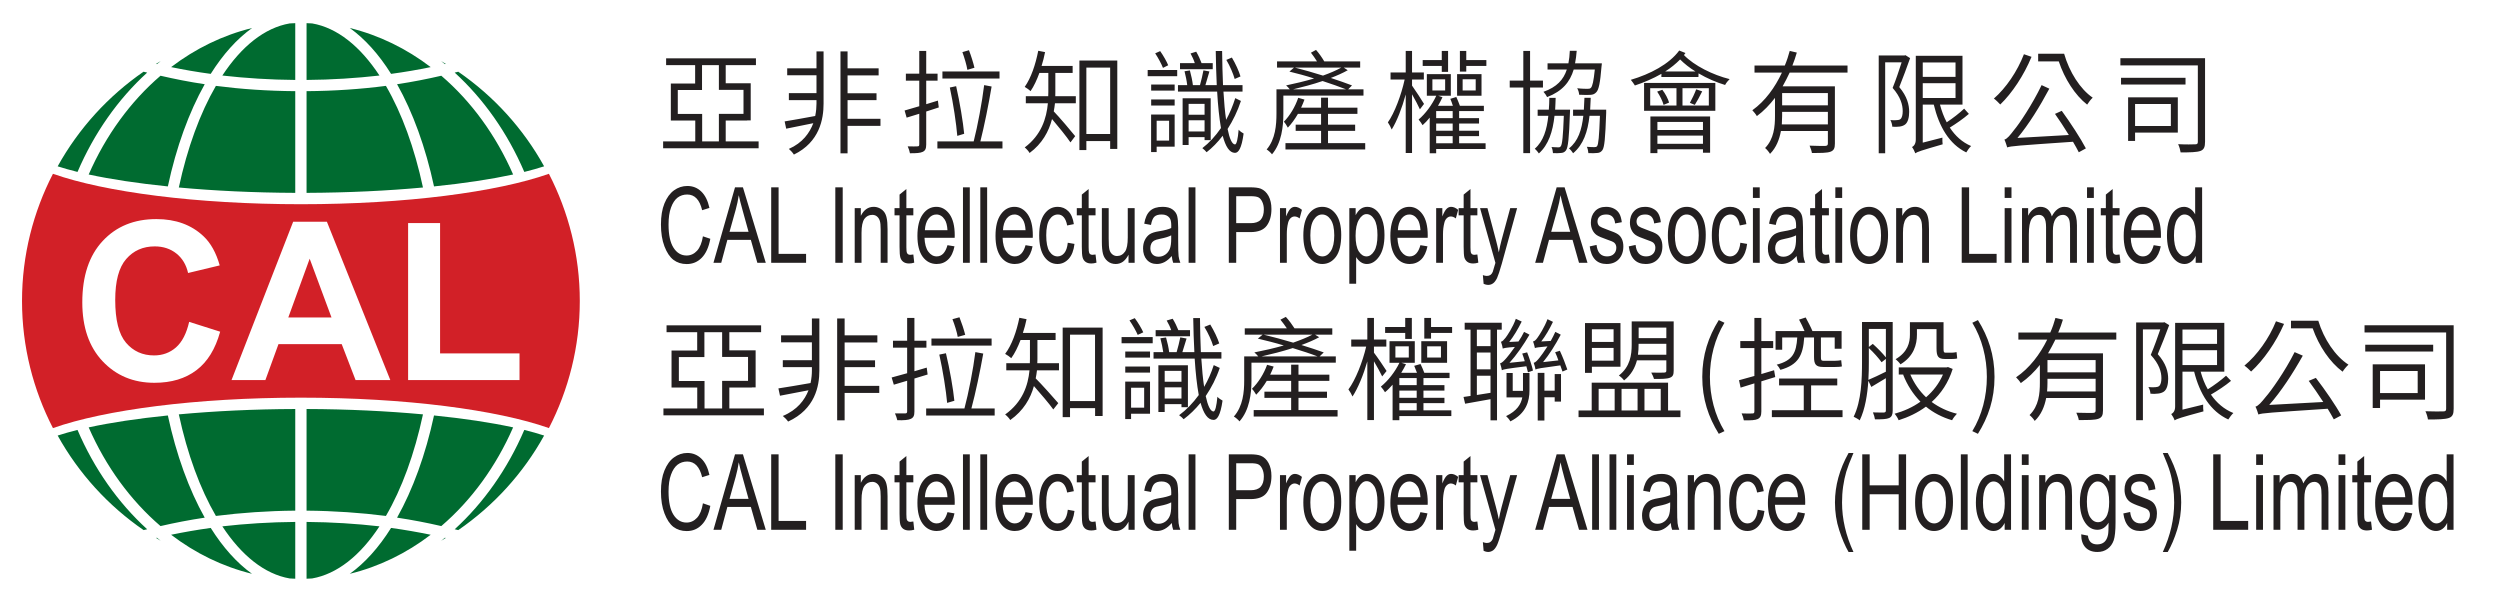 <?xml version="1.0" encoding="UTF-8"?>
<svg xmlns="http://www.w3.org/2000/svg" xmlns:xlink="http://www.w3.org/1999/xlink" width="153.071" height="36.85" viewBox="0 0 153.071 36.85">
<path fill-rule="nonzero" fill="rgb(0%, 42.039%, 18.822%)" fill-opacity="1" d="M 33.316 10.184 C 32.035 7.867 30.23 5.887 28.059 4.391 C 27.984 4.41 27.91 4.426 27.84 4.445 C 29.621 6.07 31.082 8.148 32.102 10.527 C 32.547 10.418 32.949 10.301 33.316 10.184 M 27.238 3.926 C 27.254 3.922 27.277 3.918 27.297 3.914 C 27.199 3.855 27.105 3.797 27.008 3.738 C 27.086 3.801 27.16 3.863 27.238 3.926 M 23.945 4.523 C 24.789 4.41 25.594 4.27 26.371 4.109 C 24.887 2.977 23.211 2.156 21.418 1.715 C 22.34 2.379 23.195 3.324 23.945 4.523 M 19.113 1.434 C 18.996 1.43 18.887 1.418 18.77 1.418 L 18.77 4.895 C 20.32 4.883 21.816 4.785 23.234 4.625 C 22.059 2.836 20.645 1.699 19.113 1.434 M 17.738 35.418 C 17.852 35.422 17.965 35.43 18.078 35.434 L 18.078 31.957 C 16.527 31.969 15.031 32.066 13.613 32.227 C 14.789 34.016 16.203 35.152 17.738 35.418 M 13.219 31.59 C 14.758 31.395 16.387 31.281 18.078 31.266 L 18.078 25.043 C 15.52 25.051 13.117 25.172 10.949 25.371 C 11.469 27.797 12.25 29.922 13.219 31.59 M 10.949 11.48 C 13.117 11.68 15.52 11.797 18.078 11.809 L 18.078 5.582 C 16.387 5.57 14.758 5.457 13.219 5.258 C 12.25 6.93 11.469 9.055 10.949 11.48 M 13.613 4.625 C 15.031 4.785 16.527 4.883 18.078 4.895 L 18.078 1.418 C 17.965 1.418 17.852 1.43 17.738 1.434 C 16.203 1.699 14.789 2.836 13.613 4.625 M 15.434 1.715 C 13.637 2.156 11.961 2.977 10.477 4.109 C 11.254 4.27 12.059 4.41 12.902 4.523 C 13.656 3.324 14.508 2.379 15.434 1.715 M 9.613 3.926 C 9.688 3.863 9.766 3.801 9.84 3.738 C 9.742 3.797 9.648 3.855 9.555 3.914 C 9.574 3.918 9.594 3.922 9.613 3.926 M 4.746 10.527 C 5.766 8.148 7.227 6.07 9.012 4.445 C 8.938 4.426 8.863 4.41 8.789 4.391 C 6.621 5.887 4.816 7.867 3.531 10.184 C 3.898 10.301 4.305 10.418 4.746 10.527 M 4.746 26.324 C 4.305 26.434 3.898 26.547 3.531 26.668 C 4.816 28.984 6.621 30.965 8.793 32.457 C 8.863 32.441 8.941 32.426 9.012 32.406 C 7.227 30.781 5.766 28.703 4.746 26.324 M 9.613 32.926 C 9.594 32.93 9.574 32.934 9.555 32.938 C 9.648 32.996 9.742 33.055 9.84 33.113 C 9.766 33.047 9.688 32.988 9.613 32.926 M 5.43 10.684 C 6.793 10.977 8.438 11.227 10.277 11.414 C 10.793 9.004 11.57 6.875 12.535 5.156 C 11.586 5.016 10.691 4.836 9.828 4.637 C 7.988 6.215 6.477 8.289 5.43 10.684 M 12.535 31.695 C 11.57 29.977 10.793 27.844 10.277 25.438 C 8.438 25.625 6.797 25.871 5.43 26.168 C 6.477 28.562 7.988 30.633 9.828 32.211 C 10.691 32.012 11.59 31.836 12.535 31.695 M 12.902 32.324 C 12.059 32.441 11.254 32.582 10.477 32.742 C 11.961 33.875 13.637 34.695 15.43 35.133 C 14.508 34.473 13.656 33.523 12.902 32.324 M 23.629 5.258 C 22.094 5.457 20.461 5.57 18.77 5.582 L 18.77 11.809 C 21.328 11.797 23.734 11.68 25.898 11.48 C 25.379 9.055 24.602 6.93 23.629 5.258 M 25.898 25.371 C 23.734 25.172 21.328 25.051 18.77 25.043 L 18.77 31.266 C 20.461 31.281 22.094 31.395 23.629 31.59 C 24.602 29.922 25.379 27.797 25.898 25.371 M 23.234 32.227 C 21.816 32.066 20.32 31.969 18.77 31.957 L 18.77 35.434 C 18.883 35.43 18.996 35.422 19.109 35.418 C 20.645 35.148 22.059 34.016 23.234 32.227 M 21.418 35.133 C 23.211 34.695 24.887 33.875 26.371 32.742 C 25.594 32.582 24.789 32.441 23.945 32.324 C 23.195 33.523 22.34 34.473 21.418 35.133 M 27.238 32.926 C 27.16 32.988 27.082 33.047 27.008 33.113 C 27.105 33.055 27.199 32.996 27.293 32.938 C 27.277 32.934 27.254 32.93 27.238 32.926 M 31.418 26.168 C 30.055 25.871 28.414 25.625 26.574 25.438 C 26.055 27.844 25.277 29.977 24.312 31.695 C 25.262 31.836 26.156 32.012 27.02 32.211 C 28.863 30.633 30.371 28.562 31.418 26.168 M 24.312 5.156 C 25.277 6.875 26.055 9.004 26.574 11.414 C 28.414 11.227 30.055 10.977 31.418 10.684 C 30.371 8.289 28.863 6.215 27.02 4.637 C 26.156 4.836 25.262 5.016 24.312 5.156 M 32.102 26.324 C 31.082 28.703 29.621 30.781 27.84 32.406 C 27.91 32.426 27.984 32.441 28.059 32.457 C 30.227 30.965 32.035 28.984 33.316 26.668 C 32.949 26.547 32.547 26.434 32.102 26.324 "/>
<path fill-rule="nonzero" fill="rgb(82.176%, 12.511%, 15.353%)" fill-opacity="1" d="M 35.5 18.426 C 35.5 15.617 34.809 12.977 33.609 10.641 C 30.441 11.758 24.84 12.504 18.426 12.504 C 12.008 12.504 6.406 11.758 3.242 10.641 C 2.039 12.977 1.348 15.617 1.348 18.426 C 1.348 21.234 2.039 23.875 3.242 26.211 C 6.406 25.094 12.008 24.348 18.426 24.348 C 24.84 24.348 30.441 25.094 33.609 26.211 C 34.809 23.875 35.5 21.234 35.5 18.426 M 7.055 18.367 C 7.055 19.59 7.273 20.465 7.715 20.984 C 8.156 21.504 8.73 21.762 9.434 21.762 C 9.953 21.762 10.402 21.598 10.777 21.27 C 11.152 20.938 11.418 20.418 11.582 19.707 L 13.48 20.309 C 13.188 21.367 12.707 22.152 12.031 22.664 C 11.352 23.18 10.496 23.438 9.453 23.438 C 8.168 23.438 7.109 22.996 6.281 22.117 C 5.453 21.238 5.039 20.035 5.039 18.512 C 5.039 16.898 5.457 15.645 6.289 14.754 C 7.121 13.859 8.215 13.414 9.574 13.414 C 10.758 13.414 11.723 13.766 12.461 14.465 C 12.902 14.879 13.234 15.477 13.453 16.25 L 11.516 16.715 C 11.402 16.211 11.164 15.812 10.801 15.523 C 10.438 15.234 9.996 15.086 9.473 15.086 C 8.758 15.086 8.172 15.344 7.727 15.859 C 7.277 16.375 7.055 17.211 7.055 18.367 M 23.898 23.27 L 21.77 23.27 L 20.922 21.07 L 17.051 21.07 L 16.25 23.27 L 14.176 23.27 L 17.949 13.578 L 20.016 13.578 Z M 31.809 23.27 L 24.988 23.27 L 24.988 13.66 L 26.945 13.66 L 26.945 21.637 L 31.809 21.637 Z M 17.652 19.438 L 20.297 19.438 L 18.961 15.84 Z M 17.652 19.438 "/>
<path fill-rule="nonzero" fill="rgb(13.73%, 12.16%, 12.549%)" fill-opacity="1" d="M 42.68 31.703 C 42.5 31.895 42.285 31.996 42.039 31.996 C 41.707 31.996 41.438 31.836 41.238 31.52 C 41.035 31.203 40.934 30.727 40.934 30.094 C 40.934 29.676 40.984 29.332 41.086 29.059 C 41.184 28.785 41.32 28.582 41.484 28.453 C 41.652 28.324 41.852 28.258 42.078 28.258 C 42.535 28.258 42.84 28.582 42.992 29.219 L 43.438 29.078 C 43.34 28.637 43.176 28.305 42.938 28.078 C 42.703 27.852 42.418 27.734 42.086 27.734 C 41.785 27.734 41.512 27.828 41.266 28.008 C 41.02 28.184 40.828 28.453 40.684 28.805 C 40.539 29.156 40.469 29.586 40.469 30.094 C 40.469 30.609 40.539 31.059 40.684 31.434 C 40.828 31.812 41.012 32.09 41.234 32.262 C 41.461 32.43 41.73 32.516 42.047 32.516 C 42.41 32.516 42.715 32.391 42.965 32.133 C 43.219 31.879 43.395 31.492 43.492 30.973 L 43.039 30.816 C 42.977 31.215 42.855 31.508 42.68 31.703 M 44.16 32.438 L 44.535 31.039 L 45.973 31.039 L 46.371 32.438 L 46.887 32.438 L 45.488 27.816 L 45.004 27.816 L 43.684 32.438 Z M 45.047 29.188 C 45.129 28.895 45.188 28.602 45.234 28.305 C 45.285 28.551 45.367 28.867 45.477 29.262 L 45.832 30.543 L 44.668 30.543 Z M 49.355 32.438 L 49.355 31.895 L 47.672 31.895 L 47.672 27.816 L 47.219 27.816 L 47.219 32.438 Z M 51.598 27.816 L 51.145 27.816 L 51.145 32.438 L 51.598 32.438 Z M 52.75 32.438 L 52.75 30.609 C 52.75 30.203 52.809 29.918 52.926 29.754 C 53.047 29.586 53.207 29.504 53.41 29.504 C 53.516 29.504 53.609 29.535 53.688 29.598 C 53.77 29.66 53.828 29.746 53.867 29.859 C 53.906 29.973 53.922 30.156 53.922 30.398 L 53.922 32.438 L 54.344 32.438 L 54.344 30.379 C 54.344 30.07 54.324 29.844 54.289 29.691 C 54.258 29.543 54.207 29.422 54.137 29.328 C 54.066 29.234 53.977 29.16 53.863 29.102 C 53.75 29.043 53.629 29.016 53.496 29.016 C 53.324 29.016 53.172 29.062 53.043 29.152 C 52.91 29.242 52.801 29.379 52.707 29.562 L 52.707 29.09 L 52.332 29.09 L 52.332 32.438 Z M 55.738 31.953 C 55.637 31.953 55.57 31.914 55.535 31.84 C 55.508 31.789 55.496 31.672 55.496 31.488 L 55.496 29.531 L 55.922 29.531 L 55.922 29.09 L 55.496 29.09 L 55.496 27.922 L 55.078 28.262 L 55.078 29.09 L 54.77 29.09 L 54.77 29.531 L 55.078 29.531 L 55.078 31.457 C 55.078 31.789 55.094 32.012 55.129 32.125 C 55.164 32.234 55.223 32.324 55.312 32.387 C 55.402 32.449 55.52 32.48 55.664 32.48 C 55.758 32.48 55.863 32.465 55.977 32.434 L 55.922 31.93 C 55.844 31.945 55.785 31.953 55.738 31.953 M 57.352 32.047 C 57.152 32.047 56.98 31.953 56.84 31.762 C 56.699 31.57 56.621 31.285 56.605 30.91 L 58.453 30.91 L 58.457 30.758 C 58.457 30.191 58.348 29.762 58.137 29.465 C 57.922 29.164 57.652 29.016 57.332 29.016 C 56.996 29.016 56.719 29.168 56.5 29.473 C 56.281 29.773 56.172 30.215 56.172 30.793 C 56.172 31.352 56.281 31.777 56.496 32.07 C 56.715 32.367 57 32.512 57.352 32.512 C 57.629 32.512 57.863 32.422 58.051 32.242 C 58.242 32.059 58.371 31.789 58.441 31.434 L 58.012 31.359 C 57.887 31.816 57.668 32.047 57.352 32.047 M 56.848 29.742 C 56.98 29.57 57.141 29.48 57.332 29.48 C 57.539 29.48 57.711 29.586 57.844 29.793 C 57.938 29.938 57.996 30.152 58.012 30.441 L 56.629 30.441 C 56.645 30.148 56.715 29.914 56.848 29.742 M 59.379 27.816 L 58.961 27.816 L 58.961 32.438 L 59.379 32.438 Z M 60.441 27.816 L 60.023 27.816 L 60.023 32.438 L 60.441 32.438 Z M 62.133 32.047 C 61.934 32.047 61.762 31.953 61.621 31.762 C 61.48 31.57 61.402 31.285 61.387 30.91 L 63.234 30.91 L 63.238 30.758 C 63.238 30.191 63.129 29.762 62.918 29.465 C 62.703 29.164 62.434 29.016 62.113 29.016 C 61.777 29.016 61.5 29.168 61.281 29.473 C 61.062 29.773 60.953 30.215 60.953 30.793 C 60.953 31.352 61.062 31.777 61.277 32.07 C 61.496 32.367 61.781 32.512 62.133 32.512 C 62.41 32.512 62.645 32.422 62.832 32.242 C 63.02 32.059 63.152 31.789 63.223 31.434 L 62.793 31.359 C 62.668 31.816 62.449 32.047 62.133 32.047 M 61.629 29.742 C 61.762 29.57 61.922 29.48 62.113 29.48 C 62.32 29.48 62.492 29.586 62.625 29.793 C 62.719 29.938 62.777 30.152 62.793 30.441 L 61.41 30.441 C 61.426 30.148 61.496 29.914 61.629 29.742 M 65.164 31.844 C 65.051 31.98 64.914 32.047 64.754 32.047 C 64.551 32.047 64.387 31.945 64.254 31.742 C 64.125 31.539 64.059 31.207 64.059 30.754 C 64.059 30.312 64.129 29.988 64.262 29.785 C 64.398 29.582 64.57 29.48 64.777 29.48 C 64.918 29.48 65.035 29.539 65.133 29.648 C 65.23 29.762 65.301 29.93 65.34 30.156 L 65.75 30.074 C 65.699 29.723 65.586 29.457 65.41 29.281 C 65.234 29.105 65.02 29.016 64.762 29.016 C 64.43 29.016 64.16 29.16 63.949 29.453 C 63.738 29.742 63.629 30.18 63.629 30.762 C 63.629 31.34 63.734 31.777 63.945 32.07 C 64.156 32.367 64.422 32.512 64.746 32.512 C 65.012 32.512 65.242 32.41 65.434 32.199 C 65.625 31.988 65.742 31.684 65.789 31.285 L 65.379 31.211 C 65.348 31.5 65.277 31.707 65.164 31.844 M 66.895 31.953 C 66.797 31.953 66.727 31.914 66.691 31.84 C 66.668 31.789 66.656 31.672 66.656 31.488 L 66.656 29.531 L 67.078 29.531 L 67.078 29.09 L 66.656 29.09 L 66.656 27.922 L 66.238 28.262 L 66.238 29.09 L 65.93 29.09 L 65.93 29.531 L 66.238 29.531 L 66.238 31.457 C 66.238 31.789 66.254 32.012 66.289 32.125 C 66.32 32.234 66.383 32.324 66.469 32.387 C 66.559 32.449 66.676 32.48 66.824 32.48 C 66.918 32.48 67.02 32.465 67.137 32.434 L 67.078 31.93 C 67.004 31.945 66.941 31.953 66.895 31.953 M 69.473 32.438 L 69.473 29.09 L 69.051 29.09 L 69.051 30.883 C 69.051 31.305 68.996 31.594 68.887 31.75 C 68.758 31.934 68.594 32.023 68.391 32.023 C 68.285 32.023 68.188 31.992 68.102 31.918 C 68.02 31.848 67.961 31.758 67.93 31.641 C 67.898 31.523 67.883 31.293 67.883 30.949 L 67.883 29.09 L 67.465 29.09 L 67.465 31.164 C 67.465 31.473 67.488 31.719 67.535 31.895 C 67.582 32.074 67.672 32.223 67.812 32.34 C 67.949 32.457 68.117 32.512 68.312 32.512 C 68.477 32.512 68.625 32.465 68.758 32.371 C 68.887 32.277 69 32.137 69.098 31.945 L 69.098 32.438 Z M 71.832 32.438 L 72.27 32.438 C 72.219 32.309 72.18 32.176 72.164 32.035 C 72.145 31.898 72.137 31.566 72.137 31.035 L 72.137 30.281 C 72.137 29.973 72.117 29.738 72.078 29.582 C 72.039 29.422 71.945 29.285 71.797 29.18 C 71.652 29.07 71.445 29.016 71.188 29.016 C 70.852 29.016 70.594 29.098 70.418 29.262 C 70.238 29.426 70.117 29.688 70.059 30.047 L 70.473 30.121 C 70.516 29.875 70.59 29.707 70.684 29.617 C 70.781 29.527 70.93 29.48 71.125 29.48 C 71.34 29.48 71.5 29.551 71.605 29.684 C 71.68 29.777 71.715 29.938 71.715 30.168 L 71.711 30.312 C 71.555 30.387 71.305 30.453 70.961 30.508 C 70.707 30.551 70.516 30.609 70.391 30.695 C 70.266 30.781 70.168 30.895 70.098 31.047 C 70.023 31.195 69.988 31.367 69.988 31.559 C 69.988 31.852 70.066 32.082 70.219 32.254 C 70.371 32.426 70.578 32.512 70.836 32.512 C 71 32.512 71.156 32.473 71.309 32.391 C 71.461 32.309 71.605 32.188 71.746 32.023 C 71.762 32.184 71.789 32.324 71.832 32.438 M 71.711 30.965 C 71.711 31.242 71.684 31.453 71.621 31.594 C 71.562 31.738 71.469 31.855 71.348 31.941 C 71.223 32.027 71.09 32.07 70.938 32.07 C 70.781 32.07 70.66 32.02 70.57 31.926 C 70.48 31.832 70.434 31.703 70.434 31.543 C 70.434 31.441 70.453 31.348 70.492 31.27 C 70.531 31.191 70.586 31.133 70.656 31.086 C 70.727 31.043 70.852 31.008 71.027 30.973 C 71.332 30.914 71.559 30.844 71.711 30.758 Z M 73.195 27.816 L 72.777 27.816 L 72.777 32.438 L 73.195 32.438 Z M 75.691 32.438 L 75.691 30.559 L 76.566 30.559 C 77.039 30.559 77.371 30.43 77.562 30.168 C 77.754 29.902 77.848 29.562 77.848 29.148 C 77.848 28.832 77.789 28.566 77.672 28.352 C 77.555 28.133 77.395 27.984 77.199 27.906 C 77.055 27.848 76.832 27.816 76.527 27.816 L 75.238 27.816 L 75.238 32.438 Z M 75.691 28.363 L 76.566 28.363 C 76.805 28.363 76.965 28.387 77.055 28.438 C 77.145 28.484 77.223 28.574 77.285 28.703 C 77.348 28.836 77.383 28.992 77.383 29.172 C 77.383 29.457 77.316 29.664 77.188 29.805 C 77.059 29.945 76.855 30.016 76.578 30.016 L 75.691 30.016 Z M 78.789 32.438 L 78.789 30.688 C 78.789 30.441 78.812 30.211 78.867 29.996 C 78.898 29.871 78.949 29.773 79.023 29.707 C 79.098 29.637 79.18 29.602 79.27 29.602 C 79.367 29.602 79.469 29.645 79.574 29.727 L 79.715 29.199 C 79.57 29.078 79.426 29.016 79.285 29.016 C 79.184 29.016 79.094 29.055 79.012 29.133 C 78.934 29.207 78.844 29.363 78.746 29.598 L 78.746 29.09 L 78.371 29.09 L 78.371 32.438 Z M 80.133 32.07 C 80.352 32.367 80.629 32.512 80.961 32.512 C 81.301 32.512 81.578 32.367 81.797 32.074 C 82.012 31.777 82.121 31.332 82.121 30.73 C 82.121 30.176 82.012 29.75 81.789 29.457 C 81.566 29.164 81.293 29.016 80.961 29.016 C 80.625 29.016 80.348 29.164 80.129 29.457 C 79.91 29.75 79.801 30.188 79.801 30.766 C 79.801 31.34 79.91 31.777 80.133 32.07 M 80.441 29.801 C 80.582 29.59 80.75 29.48 80.949 29.48 C 81.16 29.48 81.336 29.59 81.48 29.801 C 81.621 30.012 81.695 30.332 81.695 30.762 C 81.695 31.191 81.621 31.512 81.48 31.727 C 81.34 31.941 81.172 32.047 80.973 32.047 C 80.762 32.047 80.586 31.941 80.445 31.73 C 80.301 31.52 80.23 31.195 80.23 30.762 C 80.23 30.336 80.301 30.012 80.441 29.801 M 83.035 33.719 L 83.035 32.09 C 83.117 32.227 83.215 32.332 83.328 32.402 C 83.438 32.477 83.559 32.512 83.688 32.512 C 83.977 32.512 84.23 32.359 84.445 32.051 C 84.66 31.746 84.77 31.305 84.77 30.734 C 84.77 30.371 84.723 30.055 84.625 29.793 C 84.531 29.531 84.402 29.336 84.246 29.207 C 84.09 29.082 83.914 29.016 83.719 29.016 C 83.57 29.016 83.434 29.055 83.32 29.137 C 83.203 29.215 83.098 29.344 83.004 29.527 L 83.004 29.09 L 82.617 29.09 L 82.617 33.719 Z M 83.207 29.801 C 83.344 29.574 83.5 29.461 83.668 29.461 C 83.855 29.461 84.012 29.566 84.145 29.773 C 84.273 29.984 84.34 30.309 84.34 30.746 C 84.34 31.188 84.273 31.516 84.137 31.73 C 84.004 31.941 83.848 32.047 83.668 32.047 C 83.484 32.047 83.328 31.945 83.195 31.742 C 83.066 31.535 83 31.215 83 30.785 C 83 30.352 83.07 30.023 83.207 29.801 M 86.312 32.047 C 86.109 32.047 85.941 31.953 85.801 31.762 C 85.66 31.57 85.582 31.285 85.562 30.91 L 87.414 30.91 L 87.418 30.758 C 87.418 30.191 87.309 29.762 87.094 29.465 C 86.879 29.164 86.613 29.016 86.293 29.016 C 85.957 29.016 85.68 29.168 85.461 29.473 C 85.242 29.773 85.129 30.215 85.129 30.793 C 85.129 31.352 85.238 31.777 85.457 32.07 C 85.672 32.367 85.957 32.512 86.309 32.512 C 86.586 32.512 86.82 32.422 87.012 32.242 C 87.199 32.059 87.328 31.789 87.402 31.434 L 86.969 31.359 C 86.844 31.816 86.625 32.047 86.312 32.047 M 85.809 29.742 C 85.941 29.57 86.102 29.48 86.289 29.48 C 86.496 29.48 86.668 29.586 86.805 29.793 C 86.898 29.938 86.953 30.152 86.973 30.441 L 85.59 30.441 C 85.602 30.148 85.676 29.914 85.809 29.742 M 88.352 32.438 L 88.352 30.688 C 88.352 30.441 88.379 30.211 88.434 29.996 C 88.461 29.871 88.516 29.773 88.59 29.707 C 88.664 29.637 88.746 29.602 88.832 29.602 C 88.93 29.602 89.035 29.645 89.137 29.727 L 89.281 29.199 C 89.133 29.078 88.992 29.016 88.852 29.016 C 88.75 29.016 88.66 29.055 88.578 29.133 C 88.496 29.207 88.41 29.363 88.312 29.598 L 88.312 29.09 L 87.934 29.09 L 87.934 32.438 Z M 90.273 31.953 C 90.176 31.953 90.105 31.914 90.07 31.84 C 90.047 31.789 90.035 31.672 90.035 31.488 L 90.035 29.531 L 90.457 29.531 L 90.457 29.09 L 90.035 29.09 L 90.035 27.922 L 89.617 28.262 L 89.617 29.09 L 89.309 29.09 L 89.309 29.531 L 89.617 29.531 L 89.617 31.457 C 89.617 31.789 89.633 32.012 89.664 32.125 C 89.699 32.234 89.762 32.324 89.848 32.387 C 89.938 32.449 90.055 32.48 90.203 32.48 C 90.297 32.48 90.398 32.465 90.516 32.434 L 90.457 31.93 C 90.383 31.945 90.32 31.953 90.273 31.953 M 91.109 33.797 C 91.223 33.797 91.328 33.762 91.418 33.699 C 91.508 33.633 91.586 33.527 91.66 33.379 C 91.73 33.23 91.828 32.938 91.953 32.496 L 92.891 29.09 L 92.469 29.09 L 91.941 31.043 C 91.875 31.289 91.816 31.543 91.77 31.805 C 91.715 31.527 91.656 31.27 91.59 31.027 L 91.074 29.09 L 90.621 29.09 L 91.562 32.441 C 91.465 32.785 91.41 32.969 91.398 33 C 91.359 33.082 91.312 33.145 91.254 33.184 C 91.195 33.227 91.121 33.246 91.035 33.246 C 90.965 33.246 90.887 33.227 90.793 33.195 L 90.84 33.727 C 90.941 33.773 91.031 33.797 91.109 33.797 M 94.473 32.438 L 94.844 31.039 L 96.285 31.039 L 96.68 32.438 L 97.199 32.438 L 95.797 27.816 L 95.312 27.816 L 93.996 32.438 Z M 95.355 29.188 C 95.438 28.895 95.5 28.602 95.547 28.305 C 95.598 28.551 95.676 28.867 95.785 29.262 L 96.141 30.543 L 94.977 30.543 Z M 97.902 27.816 L 97.484 27.816 L 97.484 32.438 L 97.902 32.438 Z M 98.965 27.816 L 98.547 27.816 L 98.547 32.438 L 98.965 32.438 Z M 100.039 27.816 L 99.621 27.816 L 99.621 28.469 L 100.039 28.469 Z M 100.039 29.09 L 99.621 29.09 L 99.621 32.438 L 100.039 32.438 Z M 102.383 32.438 L 102.82 32.438 C 102.766 32.309 102.73 32.176 102.715 32.035 C 102.695 31.898 102.688 31.566 102.688 31.035 L 102.688 30.281 C 102.688 29.973 102.668 29.738 102.629 29.582 C 102.59 29.422 102.496 29.285 102.348 29.18 C 102.199 29.07 101.996 29.016 101.738 29.016 C 101.402 29.016 101.145 29.098 100.965 29.262 C 100.789 29.426 100.668 29.688 100.609 30.047 L 101.02 30.121 C 101.066 29.875 101.137 29.707 101.234 29.617 C 101.332 29.527 101.477 29.48 101.672 29.48 C 101.891 29.48 102.051 29.551 102.156 29.684 C 102.227 29.777 102.266 29.938 102.266 30.168 L 102.262 30.312 C 102.102 30.387 101.852 30.453 101.512 30.508 C 101.258 30.551 101.066 30.609 100.941 30.695 C 100.816 30.781 100.719 30.895 100.645 31.047 C 100.574 31.195 100.539 31.367 100.539 31.559 C 100.539 31.852 100.613 32.082 100.77 32.254 C 100.922 32.426 101.129 32.512 101.387 32.512 C 101.551 32.512 101.707 32.473 101.859 32.391 C 102.012 32.309 102.156 32.188 102.297 32.023 C 102.309 32.184 102.34 32.324 102.383 32.438 M 102.262 30.965 C 102.262 31.242 102.23 31.453 102.172 31.594 C 102.109 31.738 102.02 31.855 101.895 31.941 C 101.773 32.027 101.637 32.07 101.488 32.07 C 101.332 32.07 101.207 32.02 101.117 31.926 C 101.031 31.832 100.984 31.703 100.984 31.543 C 100.984 31.441 101.004 31.348 101.043 31.27 C 101.082 31.191 101.137 31.133 101.207 31.086 C 101.277 31.043 101.402 31.008 101.578 30.973 C 101.879 30.914 102.109 30.844 102.262 30.758 Z M 103.758 32.438 L 103.758 30.609 C 103.758 30.203 103.82 29.918 103.938 29.754 C 104.059 29.586 104.219 29.504 104.418 29.504 C 104.527 29.504 104.621 29.535 104.699 29.598 C 104.781 29.66 104.84 29.746 104.879 29.859 C 104.914 29.973 104.934 30.156 104.934 30.398 L 104.934 32.438 L 105.352 32.438 L 105.352 30.379 C 105.352 30.07 105.336 29.844 105.301 29.691 C 105.266 29.543 105.215 29.422 105.148 29.328 C 105.078 29.234 104.988 29.16 104.875 29.102 C 104.762 29.043 104.641 29.016 104.508 29.016 C 104.336 29.016 104.184 29.062 104.055 29.152 C 103.922 29.242 103.809 29.379 103.719 29.562 L 103.719 29.09 L 103.34 29.09 L 103.34 32.438 Z M 107.406 31.844 C 107.293 31.98 107.156 32.047 107 32.047 C 106.797 32.047 106.629 31.945 106.5 31.742 C 106.367 31.539 106.305 31.207 106.305 30.754 C 106.305 30.312 106.371 29.988 106.508 29.785 C 106.641 29.582 106.812 29.48 107.02 29.48 C 107.16 29.48 107.277 29.539 107.375 29.648 C 107.477 29.762 107.543 29.93 107.586 30.156 L 107.992 30.074 C 107.941 29.723 107.828 29.457 107.656 29.281 C 107.477 29.105 107.262 29.016 107.008 29.016 C 106.676 29.016 106.402 29.16 106.191 29.453 C 105.98 29.742 105.875 30.18 105.875 30.762 C 105.875 31.34 105.977 31.777 106.188 32.07 C 106.398 32.367 106.664 32.512 106.988 32.512 C 107.258 32.512 107.488 32.41 107.676 32.199 C 107.867 31.988 107.988 31.684 108.035 31.285 L 107.621 31.211 C 107.59 31.5 107.52 31.707 107.406 31.844 M 109.426 32.047 C 109.223 32.047 109.055 31.953 108.914 31.762 C 108.773 31.57 108.695 31.285 108.676 30.91 L 110.527 30.91 L 110.531 30.758 C 110.531 30.191 110.422 29.762 110.207 29.465 C 109.992 29.164 109.727 29.016 109.406 29.016 C 109.07 29.016 108.793 29.168 108.574 29.473 C 108.355 29.773 108.246 30.215 108.246 30.793 C 108.246 31.352 108.352 31.777 108.57 32.07 C 108.789 32.367 109.07 32.512 109.422 32.512 C 109.703 32.512 109.934 32.422 110.125 32.242 C 110.312 32.059 110.445 31.789 110.516 31.434 L 110.082 31.359 C 109.961 31.816 109.742 32.047 109.426 32.047 M 108.922 29.742 C 109.055 29.57 109.215 29.48 109.402 29.48 C 109.613 29.48 109.785 29.586 109.918 29.793 C 110.012 29.938 110.066 30.152 110.086 30.441 L 108.703 30.441 C 108.715 30.148 108.789 29.914 108.922 29.742 M 113.484 33.797 C 113.016 32.785 112.785 31.777 112.785 30.77 C 112.785 30.438 112.805 30.109 112.852 29.785 C 112.898 29.461 112.965 29.16 113.043 28.887 C 113.125 28.617 113.27 28.234 113.484 27.738 L 113.184 27.738 C 112.629 28.734 112.352 29.742 112.352 30.762 C 112.352 31.363 112.438 31.93 112.613 32.461 C 112.785 32.988 112.973 33.434 113.184 33.797 Z M 114.477 32.438 L 114.477 30.262 L 116.254 30.262 L 116.254 32.438 L 116.707 32.438 L 116.707 27.816 L 116.254 27.816 L 116.254 29.715 L 114.477 29.715 L 114.477 27.816 L 114.023 27.816 L 114.023 32.438 Z M 117.59 32.07 C 117.809 32.367 118.086 32.512 118.418 32.512 C 118.754 32.512 119.035 32.367 119.254 32.074 C 119.469 31.777 119.578 31.332 119.578 30.73 C 119.578 30.176 119.469 29.75 119.246 29.457 C 119.023 29.164 118.75 29.016 118.418 29.016 C 118.082 29.016 117.805 29.164 117.586 29.457 C 117.367 29.75 117.258 30.188 117.258 30.766 C 117.258 31.34 117.367 31.777 117.59 32.07 M 117.898 29.801 C 118.039 29.59 118.207 29.48 118.406 29.48 C 118.617 29.48 118.793 29.59 118.938 29.801 C 119.078 30.012 119.148 30.332 119.148 30.762 C 119.148 31.191 119.078 31.512 118.938 31.727 C 118.797 31.941 118.625 32.047 118.43 32.047 C 118.219 32.047 118.043 31.941 117.902 31.73 C 117.758 31.52 117.688 31.195 117.688 30.762 C 117.688 30.336 117.758 30.012 117.898 29.801 M 120.477 27.816 L 120.059 27.816 L 120.059 32.438 L 120.477 32.438 Z M 123.133 32.438 L 123.133 27.816 L 122.711 27.816 L 122.711 29.477 C 122.633 29.332 122.535 29.219 122.414 29.137 C 122.297 29.055 122.168 29.016 122.031 29.016 C 121.836 29.016 121.66 29.082 121.504 29.207 C 121.344 29.336 121.219 29.531 121.125 29.797 C 121.031 30.062 120.98 30.383 120.98 30.766 C 120.98 31.32 121.09 31.75 121.301 32.055 C 121.516 32.359 121.77 32.512 122.059 32.512 C 122.199 32.512 122.328 32.473 122.449 32.387 C 122.566 32.301 122.664 32.176 122.742 32.016 L 122.742 32.438 Z M 121.602 29.793 C 121.73 29.586 121.883 29.48 122.059 29.48 C 122.258 29.48 122.422 29.59 122.555 29.805 C 122.684 30.02 122.75 30.363 122.75 30.832 C 122.75 31.238 122.684 31.543 122.555 31.746 C 122.422 31.945 122.27 32.047 122.09 32.047 C 121.91 32.047 121.75 31.941 121.617 31.73 C 121.48 31.523 121.414 31.199 121.414 30.77 C 121.414 30.324 121.477 30 121.602 29.793 M 124.211 27.816 L 123.793 27.816 L 123.793 28.469 L 124.211 28.469 Z M 124.211 29.09 L 123.793 29.09 L 123.793 32.438 L 124.211 32.438 Z M 125.273 32.438 L 125.273 30.609 C 125.273 30.203 125.332 29.918 125.453 29.754 C 125.574 29.586 125.73 29.504 125.934 29.504 C 126.039 29.504 126.133 29.535 126.215 29.598 C 126.297 29.66 126.355 29.746 126.391 29.859 C 126.43 29.973 126.449 30.156 126.449 30.398 L 126.449 32.438 L 126.867 32.438 L 126.867 30.379 C 126.867 30.07 126.852 29.844 126.816 29.691 C 126.781 29.543 126.73 29.422 126.66 29.328 C 126.594 29.234 126.5 29.16 126.387 29.102 C 126.277 29.043 126.152 29.016 126.02 29.016 C 125.852 29.016 125.699 29.062 125.566 29.152 C 125.438 29.242 125.324 29.379 125.234 29.562 L 125.234 29.09 L 124.855 29.09 L 124.855 32.438 Z M 127.68 33.508 C 127.855 33.699 128.102 33.797 128.422 33.797 C 128.664 33.797 128.871 33.734 129.043 33.605 C 129.219 33.477 129.34 33.305 129.418 33.086 C 129.492 32.867 129.531 32.5 129.531 31.984 L 129.531 29.09 L 129.145 29.09 L 129.145 29.492 C 129.051 29.332 128.945 29.215 128.824 29.133 C 128.703 29.055 128.57 29.016 128.426 29.016 C 128.223 29.016 128.047 29.078 127.883 29.207 C 127.723 29.332 127.594 29.527 127.496 29.797 C 127.398 30.066 127.348 30.379 127.348 30.738 C 127.348 31.273 127.461 31.703 127.684 32.023 C 127.879 32.301 128.125 32.438 128.422 32.438 C 128.559 32.438 128.684 32.402 128.801 32.328 C 128.914 32.254 129.016 32.148 129.105 32.004 C 129.105 32.383 129.094 32.629 129.07 32.746 C 129.031 32.941 128.957 33.086 128.848 33.184 C 128.738 33.281 128.59 33.332 128.406 33.332 C 128.238 33.332 128.105 33.285 128.012 33.199 C 127.918 33.109 127.859 32.977 127.84 32.797 L 127.43 32.715 C 127.426 33.055 127.508 33.316 127.68 33.508 M 127.977 29.789 C 128.109 29.586 128.262 29.48 128.438 29.48 C 128.633 29.48 128.801 29.586 128.934 29.789 C 129.074 29.996 129.141 30.309 129.141 30.73 C 129.141 31.164 129.074 31.477 128.941 31.676 C 128.809 31.871 128.645 31.973 128.457 31.973 C 128.266 31.973 128.105 31.871 127.973 31.668 C 127.844 31.465 127.777 31.145 127.777 30.707 C 127.777 30.301 127.844 29.996 127.977 29.789 M 131.043 32.512 C 131.359 32.512 131.609 32.414 131.793 32.219 C 131.977 32.02 132.066 31.762 132.066 31.441 C 132.066 31.27 132.039 31.121 131.98 30.996 C 131.926 30.867 131.844 30.77 131.742 30.699 C 131.641 30.625 131.418 30.527 131.07 30.406 C 130.816 30.312 130.664 30.246 130.613 30.203 C 130.527 30.133 130.484 30.035 130.484 29.914 C 130.484 29.785 130.531 29.684 130.617 29.602 C 130.707 29.523 130.844 29.48 131.027 29.48 C 131.344 29.48 131.527 29.664 131.562 30.031 L 131.973 29.957 C 131.945 29.723 131.895 29.547 131.82 29.422 C 131.746 29.297 131.637 29.199 131.5 29.125 C 131.359 29.051 131.199 29.016 131.012 29.016 C 130.723 29.016 130.492 29.105 130.328 29.285 C 130.164 29.461 130.082 29.695 130.082 29.98 C 130.082 30.145 130.109 30.293 130.172 30.426 C 130.23 30.555 130.316 30.66 130.426 30.734 C 130.539 30.812 130.754 30.91 131.082 31.02 C 131.309 31.094 131.449 31.16 131.508 31.211 C 131.594 31.281 131.637 31.387 131.637 31.52 C 131.637 31.672 131.586 31.797 131.488 31.898 C 131.387 31.996 131.25 32.047 131.066 32.047 C 130.883 32.047 130.738 31.992 130.629 31.875 C 130.52 31.762 130.453 31.586 130.426 31.348 L 130.008 31.438 C 130.105 32.156 130.449 32.512 131.043 32.512 M 133.305 32.434 C 133.469 31.906 133.551 31.348 133.551 30.762 C 133.551 29.742 133.277 28.734 132.727 27.738 L 132.426 27.738 C 132.637 28.234 132.785 28.617 132.863 28.887 C 132.945 29.16 133.008 29.461 133.051 29.785 C 133.098 30.109 133.121 30.438 133.121 30.77 C 133.121 31.777 132.891 32.785 132.426 33.797 L 132.727 33.797 C 132.949 33.418 133.141 32.961 133.305 32.434 M 137.652 32.438 L 137.652 31.895 L 135.965 31.895 L 135.965 27.816 L 135.512 27.816 L 135.512 32.438 Z M 138.559 27.816 L 138.141 27.816 L 138.141 28.469 L 138.559 28.469 Z M 138.559 29.09 L 138.141 29.09 L 138.141 32.438 L 138.559 32.438 Z M 139.621 32.438 L 139.621 30.699 C 139.621 30.246 139.676 29.934 139.789 29.762 C 139.898 29.59 140.051 29.504 140.242 29.504 C 140.379 29.504 140.484 29.562 140.559 29.676 C 140.637 29.789 140.676 29.984 140.676 30.262 L 140.676 32.438 L 141.094 32.438 L 141.094 30.492 C 141.094 30.152 141.152 29.902 141.266 29.742 C 141.379 29.582 141.527 29.504 141.707 29.504 C 141.797 29.504 141.875 29.531 141.945 29.586 C 142.016 29.641 142.066 29.719 142.098 29.816 C 142.129 29.918 142.145 30.09 142.145 30.328 L 142.145 32.438 L 142.566 32.438 L 142.566 30.141 C 142.566 29.75 142.496 29.461 142.359 29.285 C 142.223 29.105 142.035 29.016 141.797 29.016 C 141.641 29.016 141.5 29.062 141.371 29.16 C 141.242 29.258 141.129 29.406 141.027 29.598 C 140.977 29.41 140.891 29.266 140.77 29.164 C 140.652 29.066 140.504 29.016 140.328 29.016 C 140.176 29.016 140.031 29.062 139.902 29.156 C 139.77 29.25 139.664 29.383 139.578 29.559 L 139.578 29.09 L 139.203 29.09 L 139.203 32.438 Z M 143.602 27.816 L 143.184 27.816 L 143.184 28.469 L 143.602 28.469 Z M 143.602 29.09 L 143.184 29.09 L 143.184 32.438 L 143.602 32.438 Z M 144.992 31.953 C 144.895 31.953 144.828 31.914 144.789 31.84 C 144.766 31.789 144.754 31.672 144.754 31.488 L 144.754 29.531 L 145.176 29.531 L 145.176 29.09 L 144.754 29.09 L 144.754 27.922 L 144.336 28.262 L 144.336 29.09 L 144.027 29.09 L 144.027 29.531 L 144.336 29.531 L 144.336 31.457 C 144.336 31.789 144.352 32.012 144.383 32.125 C 144.418 32.234 144.48 32.324 144.57 32.387 C 144.656 32.449 144.777 32.48 144.922 32.48 C 145.016 32.48 145.117 32.465 145.234 32.434 L 145.176 31.93 C 145.102 31.945 145.039 31.953 144.992 31.953 M 146.609 32.047 C 146.406 32.047 146.238 31.953 146.098 31.762 C 145.957 31.57 145.879 31.285 145.859 30.91 L 147.711 30.91 L 147.715 30.758 C 147.715 30.191 147.605 29.762 147.391 29.465 C 147.176 29.164 146.91 29.016 146.59 29.016 C 146.254 29.016 145.977 29.168 145.758 29.473 C 145.539 29.773 145.426 30.215 145.426 30.793 C 145.426 31.352 145.535 31.777 145.754 32.07 C 145.969 32.367 146.254 32.512 146.605 32.512 C 146.883 32.512 147.117 32.422 147.309 32.242 C 147.496 32.059 147.625 31.789 147.699 31.434 L 147.266 31.359 C 147.141 31.816 146.922 32.047 146.609 32.047 M 146.105 29.742 C 146.238 29.57 146.398 29.48 146.586 29.48 C 146.793 29.48 146.965 29.586 147.102 29.793 C 147.195 29.938 147.25 30.152 147.27 30.441 L 145.887 30.441 C 145.898 30.148 145.973 29.914 146.105 29.742 M 150.227 32.438 L 150.227 27.816 L 149.805 27.816 L 149.805 29.477 C 149.727 29.332 149.629 29.219 149.512 29.137 C 149.391 29.055 149.262 29.016 149.125 29.016 C 148.934 29.016 148.758 29.082 148.598 29.207 C 148.441 29.336 148.312 29.531 148.219 29.797 C 148.125 30.062 148.078 30.383 148.078 30.766 C 148.078 31.32 148.184 31.75 148.398 32.055 C 148.609 32.359 148.863 32.512 149.156 32.512 C 149.293 32.512 149.422 32.473 149.543 32.387 C 149.664 32.301 149.762 32.176 149.836 32.016 L 149.836 32.438 Z M 148.699 29.793 C 148.824 29.586 148.977 29.48 149.152 29.48 C 149.352 29.48 149.516 29.59 149.648 29.805 C 149.781 30.02 149.844 30.363 149.844 30.832 C 149.844 31.238 149.781 31.543 149.648 31.746 C 149.516 31.945 149.363 32.047 149.184 32.047 C 149.004 32.047 148.848 31.941 148.711 31.73 C 148.574 31.523 148.508 31.199 148.508 30.77 C 148.508 30.324 148.57 30 148.699 29.793 "/>
<path fill-rule="nonzero" fill="rgb(13.73%, 12.16%, 12.549%)" fill-opacity="1" d="M 41.566 23.328 L 41.566 21.863 L 43.129 21.863 L 43.129 20.34 L 44.215 20.34 L 44.215 21.855 L 45.801 21.855 L 45.801 23.32 L 44.215 23.32 L 44.215 25.008 L 43.137 25.008 L 43.137 23.328 Z M 44.656 25.008 L 44.656 23.727 L 46.035 23.727 L 46.035 23.719 L 46.266 23.719 L 46.266 21.449 L 44.656 21.449 L 44.656 20.34 L 46.602 20.34 L 46.602 19.918 L 40.812 19.918 L 40.812 20.34 L 42.688 20.34 L 42.688 21.461 L 41.117 21.461 L 41.117 23.727 L 42.691 23.727 L 42.691 25.008 L 40.621 25.008 L 40.621 25.43 L 46.773 25.43 L 46.773 25.008 Z M 49.711 20.531 L 47.824 20.531 L 47.824 20.961 L 49.711 20.961 L 49.711 22.055 L 47.93 22.055 L 47.93 22.48 L 49.711 22.48 L 49.711 22.695 C 49.711 22.906 49.691 23.164 49.629 23.453 C 48.883 23.582 48.164 23.707 47.66 23.781 L 47.758 24.23 C 48.246 24.141 48.867 24.023 49.504 23.895 C 49.27 24.492 48.82 25.098 47.93 25.469 C 48.039 25.559 48.184 25.703 48.254 25.812 C 49.91 25.051 50.168 23.637 50.168 22.695 L 50.168 19.5 L 49.711 19.5 Z M 53.836 23.625 L 51.715 23.625 L 51.715 22.48 L 53.578 22.48 L 53.578 22.062 L 51.715 22.062 L 51.715 20.969 L 53.719 20.969 L 53.719 20.531 L 51.715 20.531 L 51.715 19.5 L 51.258 19.5 L 51.258 25.738 L 51.715 25.738 L 51.715 24.059 L 53.836 24.059 Z M 59.098 20.5 C 59.027 20.207 58.883 19.77 58.746 19.426 L 58.316 19.543 C 58.449 19.879 58.594 20.34 58.641 20.629 Z M 60.715 20.727 L 57.031 20.727 L 57.031 21.16 L 60.715 21.16 Z M 58.434 24.539 C 58.367 23.844 58.152 22.598 57.918 21.629 L 57.512 21.711 C 57.73 22.676 57.93 23.949 57.992 24.668 Z M 56.797 22.93 L 56.742 22.508 L 55.988 22.73 L 55.988 21.289 L 56.723 21.289 L 56.723 20.863 L 55.988 20.863 L 55.988 19.465 L 55.543 19.465 L 55.543 20.863 L 54.676 20.863 L 54.676 21.289 L 55.543 21.289 L 55.543 22.852 C 55.184 22.957 54.855 23.047 54.594 23.113 L 54.727 23.555 L 55.543 23.312 L 55.543 25.195 C 55.543 25.281 55.508 25.312 55.422 25.312 C 55.348 25.316 55.086 25.316 54.797 25.312 C 54.855 25.434 54.918 25.613 54.941 25.73 C 55.359 25.738 55.609 25.719 55.762 25.648 C 55.93 25.57 55.988 25.453 55.988 25.195 L 55.988 23.176 Z M 59.477 25.008 C 59.727 24.086 60.016 22.707 60.203 21.648 L 59.719 21.559 C 59.59 22.598 59.301 24.086 59.051 25.008 L 56.707 25.008 L 56.707 25.441 L 60.902 25.441 L 60.902 25.008 Z M 63.52 20.816 L 64.633 20.816 L 64.633 20.387 L 62.629 20.387 C 62.719 20.121 62.793 19.84 62.855 19.543 L 62.414 19.457 C 62.242 20.301 61.953 21.125 61.543 21.668 C 61.648 21.723 61.84 21.855 61.918 21.93 C 62.137 21.629 62.324 21.242 62.488 20.816 L 63.062 20.816 L 63.062 21.984 C 63.062 22.062 63.062 22.152 63.055 22.238 L 61.613 22.238 L 61.613 22.676 L 63.035 22.676 C 62.945 23.598 62.613 24.613 61.543 25.379 C 61.641 25.449 61.805 25.621 61.855 25.719 C 62.668 25.145 63.098 24.395 63.305 23.637 C 63.684 24.066 64.266 24.746 64.492 25.07 L 64.797 24.684 C 64.59 24.438 63.734 23.48 63.414 23.168 C 63.449 23.004 63.473 22.832 63.492 22.676 L 64.84 22.676 L 64.84 22.238 L 63.512 22.238 C 63.52 22.152 63.52 22.066 63.52 21.992 Z M 65.516 20.492 L 67.047 20.492 L 67.047 24.555 L 65.516 24.555 Z M 65.066 20.059 L 65.066 25.539 L 65.516 25.539 L 65.516 24.988 L 67.051 24.988 L 67.051 25.469 L 67.512 25.469 L 67.512 20.059 Z M 74.652 21.027 C 74.562 20.727 74.328 20.238 74.102 19.871 L 73.742 20.016 C 73.969 20.383 74.191 20.875 74.281 21.188 Z M 72.863 20.215 L 72.148 20.215 C 72.07 20.012 71.934 19.727 71.801 19.516 L 71.434 19.625 C 71.539 19.805 71.648 20.023 71.711 20.215 L 70.758 20.215 L 70.758 20.59 L 72.863 20.59 Z M 70 20.348 C 69.902 20.121 69.68 19.746 69.48 19.48 L 69.156 19.617 C 69.348 19.895 69.562 20.27 69.66 20.504 Z M 70.055 24.961 L 69.254 24.961 L 69.254 23.742 L 70.055 23.742 Z M 70.414 23.363 L 68.895 23.363 L 68.895 25.66 L 69.254 25.66 L 69.254 25.332 L 70.414 25.332 Z M 68.898 22.812 L 70.414 22.812 L 70.414 22.441 L 68.898 22.441 Z M 68.898 21.895 L 70.414 21.895 L 70.414 21.523 L 68.898 21.523 Z M 68.672 21.016 L 70.578 21.016 L 70.578 20.637 L 68.672 20.637 Z M 72.34 23.375 L 71.312 23.375 L 71.312 22.707 L 72.34 22.707 Z M 71.312 23.715 L 72.34 23.715 L 72.34 24.402 L 71.312 24.402 Z M 72.34 24.746 L 72.34 24.934 L 72.734 24.934 L 72.734 22.363 L 70.926 22.363 L 70.926 25.227 L 71.312 25.227 L 71.312 24.746 Z M 74.316 22.355 C 74.164 22.832 73.965 23.281 73.727 23.688 C 73.652 23.203 73.598 22.613 73.555 21.957 L 74.785 21.957 L 74.785 21.559 L 73.527 21.559 C 73.5 20.91 73.48 20.203 73.473 19.473 L 73.059 19.473 C 73.07 20.203 73.094 20.906 73.129 21.559 L 72.395 21.559 C 72.473 21.316 72.562 21.008 72.652 20.727 L 72.266 20.656 C 72.215 20.91 72.125 21.297 72.043 21.559 L 71.586 21.559 C 71.559 21.316 71.477 20.945 71.395 20.664 L 71.047 20.711 C 71.117 20.98 71.191 21.312 71.223 21.559 L 70.629 21.559 L 70.629 21.957 L 73.148 21.957 C 73.203 22.824 73.285 23.574 73.398 24.188 C 73.039 24.684 72.629 25.105 72.195 25.422 C 72.293 25.488 72.41 25.594 72.473 25.668 C 72.836 25.398 73.191 25.055 73.508 24.664 C 73.695 25.324 73.941 25.703 74.297 25.711 C 74.516 25.719 74.723 25.453 74.855 24.527 C 74.77 24.484 74.613 24.383 74.539 24.293 C 74.488 24.863 74.406 25.195 74.301 25.195 C 74.109 25.188 73.949 24.836 73.824 24.25 C 74.172 23.734 74.469 23.164 74.684 22.527 Z M 77.25 21.82 C 77.844 21.684 78.523 21.516 79.152 21.312 C 79.723 21.488 80.258 21.66 80.664 21.82 Z M 80.352 20.492 C 80.043 20.656 79.633 20.82 79.18 20.98 C 78.562 20.793 77.934 20.629 77.375 20.492 Z M 81.789 22.207 L 81.789 21.82 L 80.801 21.82 L 81.051 21.578 C 80.684 21.441 80.207 21.289 79.684 21.125 C 80.082 20.98 80.465 20.816 80.773 20.648 L 80.52 20.492 L 81.574 20.492 L 81.574 20.105 L 79.262 20.105 C 79.129 19.895 78.918 19.605 78.73 19.402 L 78.398 19.574 C 78.527 19.734 78.676 19.926 78.793 20.105 L 76.215 20.105 L 76.215 20.492 L 77.309 20.492 L 77.016 20.734 C 77.516 20.852 78.066 20.988 78.605 21.152 C 77.996 21.324 77.363 21.469 76.801 21.578 C 76.871 21.633 76.977 21.738 77.039 21.82 L 76.18 21.82 L 76.18 23.309 C 76.18 23.988 76.109 24.871 75.547 25.504 C 75.648 25.559 75.828 25.711 75.891 25.801 C 76.512 25.105 76.625 24.078 76.625 23.312 L 76.625 22.207 Z M 79.504 25.109 L 79.504 24.359 L 81.25 24.359 L 81.25 23.98 L 79.504 23.98 L 79.504 23.32 L 81.395 23.32 L 81.395 22.941 L 79.504 22.941 L 79.504 22.328 L 79.055 22.328 L 79.055 22.941 L 77.77 22.941 C 77.844 22.777 77.922 22.617 77.984 22.445 L 77.582 22.336 C 77.383 22.895 77.043 23.43 76.656 23.805 C 76.738 23.879 76.863 24.086 76.914 24.168 C 77.141 23.934 77.371 23.645 77.562 23.32 L 79.055 23.32 L 79.055 23.98 L 77.418 23.98 L 77.418 24.359 L 79.055 24.359 L 79.055 25.109 L 76.762 25.109 L 76.762 25.504 L 81.898 25.504 L 81.898 25.109 Z M 88.227 21.891 L 87.383 21.891 L 87.383 21.207 L 88.227 21.207 Z M 88.602 20.891 L 87.023 20.891 L 87.023 22.215 L 88.602 22.215 Z M 86.039 20.754 L 86.445 20.754 L 86.445 19.465 L 86.039 19.465 L 86.039 20.023 L 84.809 20.023 L 84.809 20.387 L 86.039 20.387 Z M 84.898 22.715 C 84.789 22.535 84.297 21.812 84.125 21.594 L 84.125 21.223 L 84.883 21.223 L 84.883 20.789 L 84.125 20.789 L 84.125 19.465 L 83.719 19.465 L 83.719 20.789 L 82.734 20.789 L 82.734 21.223 L 83.648 21.223 C 83.434 22.156 82.992 23.273 82.562 23.844 C 82.645 23.953 82.758 24.148 82.812 24.277 C 83.145 23.773 83.48 22.957 83.719 22.129 L 83.719 25.719 L 84.125 25.719 L 84.125 22.121 C 84.312 22.441 84.539 22.848 84.629 23.047 Z M 85.68 24.684 L 86.742 24.684 L 86.742 25.125 L 85.68 25.125 Z M 86.742 23.582 L 85.68 23.582 L 85.68 23.148 L 86.742 23.148 Z M 86.742 24.355 L 85.68 24.355 L 85.68 23.914 L 86.742 23.914 Z M 85.438 21.207 L 86.258 21.207 L 86.258 21.891 L 85.438 21.891 Z M 87.156 24.684 L 88.441 24.684 L 88.441 24.355 L 87.156 24.355 L 87.156 23.914 L 88.441 23.914 L 88.441 23.582 L 87.156 23.582 L 87.156 23.148 L 88.754 23.148 L 88.754 22.824 L 87.207 22.824 C 87.145 22.66 87.059 22.453 86.977 22.289 L 86.59 22.398 C 86.645 22.527 86.707 22.68 86.758 22.824 L 85.797 22.824 C 85.898 22.66 86.004 22.473 86.086 22.301 L 85.809 22.215 L 86.625 22.215 L 86.625 20.891 L 85.078 20.891 L 85.078 22.215 L 85.684 22.215 C 85.418 22.766 84.996 23.309 84.547 23.672 C 84.621 23.746 84.762 23.941 84.801 24.016 C 84.961 23.887 85.113 23.727 85.266 23.555 L 85.266 25.73 L 85.68 25.73 L 85.68 25.477 L 88.863 25.477 L 88.863 25.125 L 87.156 25.125 Z M 87.621 20.023 L 87.621 19.465 L 87.207 19.465 L 87.207 20.734 L 87.621 20.734 L 87.621 20.387 L 88.91 20.387 L 88.91 20.023 Z M 91.262 21.195 L 90.426 21.195 L 90.426 20.184 L 91.262 20.184 Z M 90.426 24.184 L 90.426 23.004 L 91.262 23.004 L 91.262 24.051 Z M 91.262 22.613 L 90.426 22.613 L 90.426 21.586 L 91.262 21.586 Z M 91.949 20.184 L 91.949 19.762 L 89.68 19.762 L 89.68 20.184 L 90.039 20.184 L 90.039 24.242 C 89.879 24.266 89.738 24.285 89.609 24.305 L 89.707 24.719 C 90.152 24.637 90.699 24.539 91.262 24.441 L 91.262 25.738 L 91.66 25.738 L 91.66 20.184 Z M 93.25 23.898 L 93.25 23.934 L 92.621 23.934 L 92.621 22.84 L 92.242 22.84 L 92.242 24.332 L 93.207 24.332 C 93.133 24.746 92.883 25.16 92.215 25.477 C 92.289 25.539 92.426 25.695 92.477 25.801 C 93.449 25.316 93.648 24.559 93.648 23.906 L 93.648 22.84 L 93.25 22.84 Z M 93.203 21.648 C 93.258 21.785 93.312 21.957 93.359 22.117 L 92.422 22.215 C 92.848 21.746 93.285 21.117 93.648 20.492 L 93.316 20.32 C 93.223 20.52 93.098 20.727 92.973 20.91 L 92.406 20.938 C 92.676 20.602 92.953 20.133 93.172 19.688 L 92.812 19.52 C 92.633 20.035 92.281 20.555 92.18 20.684 C 92.074 20.816 91.992 20.906 91.902 20.926 C 91.949 21.035 92 21.25 92.012 21.344 C 92.09 21.312 92.215 21.281 92.754 21.242 C 92.531 21.559 92.332 21.812 92.246 21.91 C 92.09 22.09 91.957 22.227 91.848 22.246 C 91.887 22.363 91.945 22.57 91.957 22.668 C 92.055 22.613 92.234 22.578 93.457 22.426 C 93.5 22.57 93.523 22.703 93.555 22.797 L 93.863 22.688 C 93.801 22.41 93.648 21.938 93.504 21.574 Z M 95.191 23.918 L 94.562 23.918 L 94.562 22.832 L 94.152 22.832 L 94.152 25.75 L 94.562 25.75 L 94.562 24.324 L 95.191 24.324 L 95.191 24.59 L 95.578 24.59 L 95.578 22.902 L 95.191 22.902 Z M 95.219 21.566 C 95.289 21.723 95.363 21.895 95.418 22.066 L 94.48 22.172 C 94.859 21.711 95.246 21.098 95.562 20.492 L 95.23 20.32 C 95.148 20.504 95.047 20.699 94.949 20.875 L 94.367 20.906 C 94.625 20.582 94.879 20.141 95.086 19.707 L 94.75 19.543 C 94.566 20.043 94.23 20.555 94.133 20.684 C 94.043 20.809 93.961 20.891 93.863 20.91 C 93.914 21.016 93.961 21.223 93.98 21.312 C 94.051 21.281 94.184 21.258 94.75 21.207 C 94.547 21.531 94.355 21.785 94.277 21.883 C 94.133 22.066 94.008 22.199 93.906 22.215 C 93.953 22.328 94.004 22.527 94.016 22.625 C 94.121 22.57 94.305 22.535 95.535 22.371 C 95.59 22.516 95.633 22.645 95.668 22.75 L 95.965 22.625 C 95.875 22.344 95.68 21.848 95.508 21.477 Z M 102.027 20.703 L 100.332 20.703 L 100.332 20.059 L 102.027 20.059 Z M 100.289 21.719 C 100.32 21.512 100.328 21.297 100.328 21.109 L 100.328 21.051 L 102.027 21.051 L 102.027 21.719 Z M 102.027 22.062 L 102.027 22.688 C 102.027 22.777 102 22.805 101.898 22.812 C 101.809 22.82 101.477 22.824 101.102 22.812 C 101.164 22.922 101.242 23.086 101.27 23.203 C 101.738 23.203 102.055 23.203 102.242 23.129 C 102.43 23.059 102.477 22.941 102.477 22.688 L 102.477 19.68 L 99.906 19.68 L 99.906 21.105 C 99.906 21.723 99.816 22.453 99.121 22.992 C 99.211 23.047 99.383 23.203 99.438 23.293 C 99.879 22.949 100.113 22.508 100.227 22.062 Z M 98.797 20.938 L 97.469 20.938 L 97.469 20.16 L 98.797 20.16 Z M 97.469 21.305 L 98.797 21.305 L 98.797 22.082 L 97.469 22.082 Z M 97.469 22.453 L 99.219 22.453 L 99.219 19.781 L 97.047 19.781 L 97.047 22.832 L 97.469 22.832 Z M 97.883 23.809 L 98.863 23.809 L 98.863 25.133 L 97.883 25.133 Z M 100.266 25.133 L 99.285 25.133 L 99.285 23.809 L 100.266 23.809 Z M 101.684 25.133 L 100.688 25.133 L 100.688 23.809 L 101.684 23.809 Z M 102.133 25.133 L 102.133 23.43 L 97.457 23.43 L 97.457 25.133 L 96.652 25.133 L 96.652 25.539 L 102.891 25.539 L 102.891 25.133 Z M 105.238 26.562 L 105.586 26.398 C 104.992 25.422 104.695 24.258 104.695 23.078 C 104.695 21.902 104.992 20.738 105.586 19.762 L 105.238 19.598 C 104.605 20.621 104.227 21.73 104.227 23.078 C 104.227 24.438 104.605 25.539 105.238 26.562 M 109.121 20.664 L 110.043 20.664 C 109.984 21.602 109.766 22.074 108.785 22.328 C 108.867 22.406 108.973 22.559 109.012 22.645 C 110.117 22.336 110.395 21.75 110.469 20.664 L 111.07 20.664 L 111.07 21.848 C 111.07 22.301 111.176 22.469 111.629 22.469 L 112.371 22.469 C 112.527 22.469 112.688 22.461 112.777 22.434 C 112.758 22.328 112.75 22.164 112.734 22.055 C 112.637 22.074 112.465 22.09 112.363 22.09 L 111.637 22.09 C 111.512 22.09 111.492 22.035 111.492 21.848 L 111.492 20.664 L 112.336 20.664 L 112.336 21.352 L 112.758 21.352 L 112.758 20.27 L 110.973 20.27 C 110.871 20.023 110.703 19.707 110.559 19.438 L 110.152 19.57 C 110.27 19.781 110.395 20.043 110.488 20.27 L 108.715 20.27 L 108.715 21.414 L 109.121 21.414 Z M 108.625 22.668 C 108.363 22.75 108.102 22.824 107.844 22.902 L 107.844 21.312 L 108.57 21.312 L 108.57 20.883 L 107.844 20.883 L 107.844 19.465 L 107.418 19.465 L 107.418 20.883 L 106.555 20.883 L 106.555 21.312 L 107.418 21.312 L 107.418 23.02 C 107.062 23.121 106.738 23.211 106.477 23.281 L 106.574 23.734 C 106.828 23.656 107.113 23.57 107.418 23.473 L 107.418 25.188 C 107.418 25.289 107.383 25.316 107.293 25.316 C 107.215 25.324 106.945 25.324 106.637 25.312 C 106.699 25.441 106.754 25.625 106.773 25.738 C 107.211 25.742 107.465 25.73 107.625 25.656 C 107.781 25.578 107.844 25.453 107.844 25.188 L 107.844 23.348 C 108.129 23.266 108.41 23.176 108.695 23.086 Z M 110.891 25.117 L 110.891 23.598 L 112.492 23.598 L 112.492 23.176 L 108.93 23.176 L 108.93 23.598 L 110.441 23.598 L 110.441 25.117 L 108.488 25.117 L 108.488 25.539 L 112.816 25.539 L 112.816 25.117 Z M 117.371 20.152 L 118.57 20.152 L 118.57 21.332 C 118.57 21.809 118.664 21.98 119.078 21.98 L 119.512 21.98 C 119.629 21.98 119.762 21.973 119.836 21.945 C 119.82 21.84 119.809 21.676 119.797 21.559 C 119.711 21.578 119.582 21.594 119.512 21.594 L 119.109 21.594 C 119.016 21.594 119 21.531 119 21.344 L 119 19.727 L 116.941 19.727 L 116.941 20.484 C 116.941 20.98 116.812 21.551 116.066 21.992 C 116.148 22.055 116.305 22.215 116.363 22.309 C 117.184 21.812 117.371 21.09 117.371 20.492 Z M 114.426 21.312 C 114.719 21.578 115.043 21.949 115.207 22.18 L 115.469 21.973 L 115.469 22.758 C 115.07 22.957 114.691 23.137 114.398 23.258 C 114.422 22.867 114.426 22.5 114.426 22.172 Z M 115.469 20.141 L 115.469 21.883 C 115.285 21.648 114.961 21.316 114.668 21.055 L 114.426 21.242 L 114.426 20.141 Z M 115.887 19.715 L 114.008 19.715 L 114.008 22.172 C 114.008 23.184 113.973 24.555 113.496 25.516 C 113.598 25.566 113.793 25.668 113.867 25.738 C 114.199 25.055 114.34 24.148 114.395 23.312 L 114.578 23.691 C 114.855 23.527 115.16 23.348 115.469 23.156 L 115.469 25.125 C 115.469 25.223 115.438 25.25 115.348 25.258 C 115.262 25.258 114.988 25.262 114.676 25.25 C 114.73 25.371 114.789 25.566 114.801 25.676 C 115.25 25.676 115.504 25.668 115.672 25.594 C 115.832 25.516 115.887 25.379 115.887 25.133 Z M 118.965 22.93 C 118.73 23.48 118.363 23.949 117.93 24.324 C 117.516 23.934 117.191 23.457 116.965 22.93 Z M 119.27 22.473 L 119.188 22.496 L 116.258 22.496 L 116.258 22.93 L 116.57 22.93 L 116.527 22.941 C 116.777 23.582 117.137 24.133 117.586 24.594 C 117.109 24.938 116.555 25.18 116.004 25.332 C 116.094 25.434 116.203 25.605 116.25 25.73 C 116.844 25.543 117.418 25.27 117.922 24.898 C 118.379 25.27 118.91 25.551 119.523 25.73 C 119.586 25.605 119.719 25.434 119.82 25.332 C 119.234 25.188 118.719 24.938 118.273 24.613 C 118.848 24.098 119.297 23.43 119.559 22.59 Z M 121.105 26.562 C 121.742 25.539 122.121 24.438 122.121 23.078 C 122.121 21.73 121.742 20.621 121.105 19.598 L 120.762 19.762 C 121.355 20.738 121.652 21.902 121.652 23.078 C 121.652 24.258 121.355 25.422 120.762 26.398 Z M 128.312 22.797 L 125.363 22.797 L 125.363 22.047 L 128.312 22.047 Z M 125.34 23.969 C 125.355 23.781 125.363 23.609 125.363 23.445 L 125.363 23.195 L 128.312 23.195 L 128.312 23.969 Z M 129.578 20.793 L 129.578 20.359 L 126.023 20.359 C 126.137 20.098 126.227 19.84 126.309 19.57 L 125.852 19.465 C 125.77 19.762 125.668 20.066 125.535 20.359 L 123.582 20.359 L 123.582 20.793 L 125.348 20.793 C 124.898 21.703 124.27 22.535 123.441 23.102 C 123.531 23.191 123.676 23.355 123.73 23.457 C 124.176 23.148 124.562 22.766 124.898 22.344 L 124.898 23.438 C 124.898 24.094 124.836 24.855 124.266 25.414 C 124.359 25.484 124.527 25.668 124.582 25.773 C 124.988 25.387 125.188 24.871 125.285 24.367 L 128.312 24.367 L 128.312 25.133 C 128.312 25.234 128.27 25.277 128.145 25.281 C 128.027 25.281 127.605 25.289 127.129 25.27 C 127.191 25.398 127.262 25.586 127.281 25.719 C 127.883 25.719 128.262 25.719 128.477 25.641 C 128.691 25.566 128.762 25.43 128.762 25.141 L 128.762 21.633 L 125.398 21.633 C 125.555 21.367 125.707 21.078 125.848 20.793 Z M 132.52 19.727 L 132.449 19.746 L 130.793 19.746 L 130.793 25.73 L 131.207 25.73 L 131.207 20.168 L 132.27 20.168 C 132.117 20.621 131.902 21.227 131.688 21.73 C 132.207 22.293 132.34 22.77 132.34 23.156 C 132.34 23.367 132.297 23.57 132.188 23.645 C 132.133 23.688 132.055 23.699 131.965 23.707 C 131.855 23.719 131.711 23.715 131.543 23.699 C 131.621 23.816 131.664 23.996 131.668 24.105 C 131.82 24.121 131.992 24.121 132.137 24.098 C 132.27 24.086 132.395 24.043 132.492 23.977 C 132.676 23.844 132.754 23.539 132.754 23.195 C 132.754 22.766 132.629 22.262 132.117 21.684 C 132.352 21.133 132.609 20.465 132.816 19.906 Z M 133.629 21.441 L 135.746 21.441 L 135.746 22.352 L 133.629 22.352 Z M 135.746 21.055 L 133.629 21.055 L 133.629 20.176 L 135.746 20.176 Z M 136.297 23.004 C 136.012 23.266 135.559 23.598 135.18 23.836 C 134.992 23.516 134.852 23.148 134.742 22.758 L 136.191 22.758 L 136.191 19.77 L 133.18 19.77 L 133.18 24.891 C 133.18 25.172 133.051 25.297 132.941 25.352 C 133.016 25.449 133.113 25.625 133.148 25.738 C 133.277 25.648 133.477 25.578 134.914 25.188 C 134.902 25.09 134.887 24.902 134.895 24.773 L 133.629 25.082 L 133.629 22.758 L 134.344 22.758 C 134.688 24.121 135.344 25.18 136.434 25.684 C 136.512 25.559 136.648 25.379 136.746 25.289 C 136.18 25.062 135.723 24.668 135.371 24.16 C 135.773 23.926 136.25 23.617 136.602 23.32 Z M 139.355 19.672 C 138.93 20.727 138.203 21.738 137.422 22.387 C 137.547 22.469 137.738 22.652 137.832 22.75 C 138.598 22.047 139.355 20.961 139.848 19.832 Z M 141.359 23.32 C 141.645 23.707 141.961 24.168 142.25 24.613 L 138.941 24.793 C 139.668 23.969 140.387 22.867 140.996 21.777 L 140.496 21.559 C 139.91 22.734 139.02 23.98 138.734 24.293 C 138.473 24.621 138.273 24.855 138.098 24.898 C 138.168 25.027 138.25 25.281 138.277 25.379 C 138.52 25.289 138.887 25.27 142.52 25.027 C 142.664 25.27 142.797 25.488 142.895 25.676 L 143.348 25.434 C 143.02 24.828 142.355 23.863 141.797 23.137 Z M 140.273 19.637 L 140.273 20.105 L 141.602 20.105 C 141.977 21.172 142.652 22.18 143.434 22.758 C 143.516 22.625 143.68 22.426 143.793 22.328 C 142.984 21.809 142.285 20.762 141.945 19.637 Z M 148.031 24.066 L 145.727 24.066 L 145.727 22.715 L 148.031 22.715 Z M 148.48 22.309 L 145.277 22.309 L 145.277 24.98 L 145.727 24.98 L 145.727 24.473 L 148.48 24.473 Z M 148.98 21.109 L 144.82 21.109 L 144.82 21.523 L 148.98 21.523 Z M 150.234 19.914 L 144.777 19.914 L 144.777 20.355 L 149.773 20.355 L 149.773 25.023 C 149.773 25.145 149.738 25.188 149.605 25.188 C 149.461 25.195 148.992 25.199 148.504 25.18 C 148.578 25.324 148.641 25.543 148.66 25.684 C 149.277 25.684 149.695 25.676 149.938 25.594 C 150.168 25.512 150.234 25.352 150.234 25.023 Z M 150.234 19.914 "/>
<path fill-rule="nonzero" fill="rgb(13.73%, 12.16%, 12.549%)" fill-opacity="1" d="M 42.68 15.352 C 42.5 15.547 42.285 15.645 42.039 15.645 C 41.707 15.645 41.438 15.484 41.238 15.168 C 41.035 14.852 40.934 14.379 40.934 13.746 C 40.934 13.328 40.984 12.98 41.086 12.707 C 41.184 12.434 41.32 12.23 41.484 12.102 C 41.652 11.973 41.852 11.91 42.078 11.91 C 42.535 11.91 42.84 12.23 42.992 12.871 L 43.438 12.73 C 43.34 12.289 43.176 11.957 42.938 11.727 C 42.703 11.5 42.418 11.387 42.086 11.387 C 41.785 11.387 41.512 11.477 41.266 11.656 C 41.02 11.836 40.828 12.102 40.684 12.453 C 40.539 12.805 40.469 13.238 40.469 13.746 C 40.469 14.262 40.539 14.707 40.684 15.086 C 40.828 15.465 41.012 15.738 41.234 15.91 C 41.461 16.082 41.73 16.168 42.047 16.168 C 42.41 16.168 42.715 16.039 42.965 15.785 C 43.219 15.527 43.395 15.141 43.492 14.621 L 43.039 14.469 C 42.977 14.863 42.855 15.16 42.68 15.352 M 44.16 16.09 L 44.535 14.688 L 45.973 14.688 L 46.371 16.09 L 46.887 16.09 L 45.488 11.469 L 45.004 11.469 L 43.684 16.09 Z M 45.047 12.836 C 45.129 12.543 45.188 12.25 45.234 11.953 C 45.285 12.199 45.367 12.52 45.477 12.91 L 45.832 14.191 L 44.668 14.191 Z M 49.355 16.09 L 49.355 15.543 L 47.672 15.543 L 47.672 11.469 L 47.219 11.469 L 47.219 16.09 Z M 51.598 11.469 L 51.145 11.469 L 51.145 16.09 L 51.598 16.09 Z M 52.75 16.09 L 52.75 14.258 C 52.75 13.855 52.809 13.57 52.926 13.402 C 53.047 13.238 53.207 13.156 53.41 13.156 C 53.516 13.156 53.609 13.184 53.688 13.246 C 53.77 13.309 53.828 13.398 53.867 13.512 C 53.906 13.625 53.922 13.805 53.922 14.051 L 53.922 16.09 L 54.344 16.09 L 54.344 14.031 C 54.344 13.723 54.324 13.492 54.289 13.344 C 54.258 13.195 54.207 13.074 54.137 12.98 C 54.066 12.887 53.977 12.809 53.863 12.754 C 53.75 12.695 53.629 12.664 53.496 12.664 C 53.324 12.664 53.172 12.711 53.043 12.801 C 52.91 12.895 52.801 13.031 52.707 13.215 L 52.707 12.742 L 52.332 12.742 L 52.332 16.09 Z M 55.738 15.602 C 55.637 15.602 55.57 15.566 55.535 15.488 C 55.508 15.438 55.496 15.32 55.496 15.141 L 55.496 13.184 L 55.922 13.184 L 55.922 12.742 L 55.496 12.742 L 55.496 11.574 L 55.078 11.914 L 55.078 12.742 L 54.77 12.742 L 54.77 13.184 L 55.078 13.184 L 55.078 15.109 C 55.078 15.441 55.094 15.66 55.129 15.773 C 55.164 15.883 55.223 15.973 55.312 16.035 C 55.402 16.102 55.52 16.133 55.664 16.133 C 55.758 16.133 55.863 16.117 55.977 16.082 L 55.922 15.582 C 55.844 15.594 55.785 15.602 55.738 15.602 M 57.352 15.699 C 57.152 15.699 56.98 15.602 56.84 15.41 C 56.699 15.219 56.621 14.938 56.605 14.559 L 58.453 14.559 L 58.457 14.41 C 58.457 13.844 58.348 13.41 58.137 13.113 C 57.922 12.816 57.652 12.664 57.332 12.664 C 56.996 12.664 56.719 12.816 56.5 13.121 C 56.281 13.426 56.172 13.867 56.172 14.445 C 56.172 15 56.281 15.426 56.496 15.723 C 56.715 16.016 57 16.164 57.352 16.164 C 57.629 16.164 57.863 16.074 58.051 15.891 C 58.242 15.711 58.371 15.441 58.441 15.082 L 58.012 15.012 C 57.887 15.469 57.668 15.699 57.352 15.699 M 56.848 13.391 C 56.98 13.219 57.141 13.133 57.332 13.133 C 57.539 13.133 57.711 13.238 57.844 13.445 C 57.938 13.586 57.996 13.805 58.012 14.094 L 56.629 14.094 C 56.645 13.801 56.715 13.566 56.848 13.391 M 59.379 11.469 L 58.961 11.469 L 58.961 16.09 L 59.379 16.09 Z M 60.441 11.469 L 60.023 11.469 L 60.023 16.09 L 60.441 16.09 Z M 62.133 15.699 C 61.934 15.699 61.762 15.602 61.621 15.41 C 61.48 15.219 61.402 14.938 61.387 14.559 L 63.234 14.559 L 63.238 14.41 C 63.238 13.844 63.129 13.41 62.918 13.113 C 62.703 12.816 62.434 12.664 62.113 12.664 C 61.777 12.664 61.5 12.816 61.281 13.121 C 61.062 13.426 60.953 13.867 60.953 14.445 C 60.953 15 61.062 15.426 61.277 15.723 C 61.496 16.016 61.781 16.164 62.133 16.164 C 62.41 16.164 62.645 16.074 62.832 15.891 C 63.02 15.711 63.152 15.441 63.223 15.082 L 62.793 15.012 C 62.668 15.469 62.449 15.699 62.133 15.699 M 61.629 13.391 C 61.762 13.219 61.922 13.133 62.113 13.133 C 62.32 13.133 62.492 13.238 62.625 13.445 C 62.719 13.586 62.777 13.805 62.793 14.094 L 61.41 14.094 C 61.426 13.801 61.496 13.566 61.629 13.391 M 65.164 15.496 C 65.051 15.629 64.914 15.699 64.754 15.699 C 64.551 15.699 64.387 15.594 64.254 15.391 C 64.125 15.188 64.059 14.859 64.059 14.402 C 64.059 13.961 64.129 13.641 64.262 13.438 C 64.398 13.234 64.57 13.133 64.777 13.133 C 64.918 13.133 65.035 13.188 65.133 13.301 C 65.23 13.414 65.301 13.582 65.34 13.805 L 65.75 13.723 C 65.699 13.371 65.586 13.105 65.41 12.93 C 65.234 12.754 65.02 12.664 64.762 12.664 C 64.43 12.664 64.16 12.812 63.949 13.102 C 63.738 13.395 63.629 13.828 63.629 14.41 C 63.629 14.988 63.734 15.426 63.945 15.723 C 64.156 16.016 64.422 16.164 64.746 16.164 C 65.012 16.164 65.242 16.059 65.434 15.848 C 65.625 15.637 65.742 15.336 65.789 14.934 L 65.379 14.863 C 65.348 15.148 65.277 15.359 65.164 15.496 M 66.895 15.602 C 66.797 15.602 66.727 15.566 66.691 15.488 C 66.668 15.438 66.656 15.32 66.656 15.141 L 66.656 13.184 L 67.078 13.184 L 67.078 12.742 L 66.656 12.742 L 66.656 11.574 L 66.238 11.914 L 66.238 12.742 L 65.93 12.742 L 65.93 13.184 L 66.238 13.184 L 66.238 15.109 C 66.238 15.441 66.254 15.66 66.289 15.773 C 66.32 15.883 66.383 15.973 66.469 16.035 C 66.559 16.102 66.676 16.133 66.824 16.133 C 66.918 16.133 67.02 16.117 67.137 16.082 L 67.078 15.582 C 67.004 15.594 66.941 15.602 66.895 15.602 M 69.473 16.09 L 69.473 12.742 L 69.051 12.742 L 69.051 14.535 C 69.051 14.953 68.996 15.242 68.887 15.402 C 68.758 15.586 68.594 15.676 68.391 15.676 C 68.285 15.676 68.188 15.641 68.102 15.57 C 68.02 15.5 67.961 15.406 67.93 15.289 C 67.898 15.172 67.883 14.941 67.883 14.598 L 67.883 12.742 L 67.465 12.742 L 67.465 14.816 C 67.465 15.125 67.488 15.367 67.535 15.547 C 67.582 15.723 67.672 15.871 67.812 15.988 C 67.949 16.105 68.117 16.164 68.312 16.164 C 68.477 16.164 68.625 16.117 68.758 16.023 C 68.887 15.926 69 15.785 69.098 15.598 L 69.098 16.09 Z M 71.832 16.09 L 72.27 16.09 C 72.219 15.957 72.18 15.824 72.164 15.688 C 72.145 15.547 72.137 15.215 72.137 14.684 L 72.137 13.93 C 72.137 13.621 72.117 13.391 72.078 13.23 C 72.039 13.07 71.945 12.938 71.797 12.828 C 71.652 12.719 71.445 12.664 71.188 12.664 C 70.852 12.664 70.594 12.746 70.418 12.91 C 70.238 13.074 70.117 13.336 70.059 13.695 L 70.473 13.773 C 70.516 13.527 70.59 13.355 70.684 13.266 C 70.781 13.176 70.93 13.133 71.125 13.133 C 71.34 13.133 71.5 13.199 71.605 13.336 C 71.68 13.426 71.715 13.586 71.715 13.816 L 71.711 13.961 C 71.555 14.039 71.305 14.105 70.961 14.16 C 70.707 14.199 70.516 14.262 70.391 14.344 C 70.266 14.43 70.168 14.547 70.098 14.695 C 70.023 14.844 69.988 15.016 69.988 15.211 C 69.988 15.5 70.066 15.734 70.219 15.906 C 70.371 16.078 70.578 16.164 70.836 16.164 C 71 16.164 71.156 16.121 71.309 16.043 C 71.461 15.961 71.605 15.836 71.746 15.676 C 71.762 15.836 71.789 15.973 71.832 16.09 M 71.711 14.617 C 71.711 14.891 71.684 15.102 71.621 15.246 C 71.562 15.391 71.469 15.504 71.348 15.59 C 71.223 15.676 71.09 15.719 70.938 15.719 C 70.781 15.719 70.66 15.672 70.57 15.578 C 70.48 15.48 70.434 15.352 70.434 15.195 C 70.434 15.09 70.453 15 70.492 14.922 C 70.531 14.84 70.586 14.781 70.656 14.738 C 70.727 14.695 70.852 14.656 71.027 14.621 C 71.332 14.562 71.559 14.492 71.711 14.41 Z M 73.195 11.469 L 72.777 11.469 L 72.777 16.09 L 73.195 16.09 Z M 75.691 16.09 L 75.691 14.211 L 76.566 14.211 C 77.039 14.211 77.371 14.078 77.562 13.816 C 77.754 13.555 77.848 13.215 77.848 12.797 C 77.848 12.484 77.789 12.219 77.672 12 C 77.555 11.785 77.395 11.637 77.199 11.555 C 77.055 11.496 76.832 11.469 76.527 11.469 L 75.238 11.469 L 75.238 16.09 Z M 75.691 12.012 L 76.566 12.012 C 76.805 12.012 76.965 12.039 77.055 12.086 C 77.145 12.133 77.223 12.223 77.285 12.355 C 77.348 12.484 77.383 12.641 77.383 12.824 C 77.383 13.105 77.316 13.316 77.188 13.457 C 77.059 13.594 76.855 13.664 76.578 13.664 L 75.691 13.664 Z M 78.789 16.09 L 78.789 14.336 C 78.789 14.094 78.812 13.863 78.867 13.645 C 78.898 13.523 78.949 13.426 79.023 13.355 C 79.098 13.285 79.18 13.254 79.27 13.254 C 79.367 13.254 79.469 13.293 79.574 13.375 L 79.715 12.848 C 79.57 12.727 79.426 12.664 79.285 12.664 C 79.184 12.664 79.094 12.703 79.012 12.781 C 78.934 12.855 78.844 13.012 78.746 13.25 L 78.746 12.742 L 78.371 12.742 L 78.371 16.09 Z M 80.133 15.723 C 80.352 16.016 80.629 16.164 80.961 16.164 C 81.301 16.164 81.578 16.016 81.797 15.723 C 82.012 15.43 82.121 14.98 82.121 14.379 C 82.121 13.824 82.012 13.402 81.789 13.105 C 81.566 12.812 81.293 12.664 80.961 12.664 C 80.625 12.664 80.348 12.812 80.129 13.105 C 79.91 13.402 79.801 13.836 79.801 14.414 C 79.801 14.992 79.91 15.426 80.133 15.723 M 80.441 13.453 C 80.582 13.238 80.75 13.133 80.949 13.133 C 81.16 13.133 81.336 13.238 81.48 13.449 C 81.621 13.66 81.695 13.98 81.695 14.414 C 81.695 14.844 81.621 15.164 81.48 15.379 C 81.34 15.59 81.172 15.699 80.973 15.699 C 80.762 15.699 80.586 15.59 80.445 15.379 C 80.301 15.168 80.23 14.848 80.23 14.414 C 80.23 13.984 80.301 13.664 80.441 13.453 M 83.035 17.371 L 83.035 15.742 C 83.117 15.875 83.215 15.98 83.328 16.055 C 83.438 16.129 83.559 16.164 83.688 16.164 C 83.977 16.164 84.23 16.012 84.445 15.703 C 84.66 15.395 84.77 14.957 84.77 14.387 C 84.77 14.02 84.723 13.703 84.625 13.441 C 84.531 13.18 84.402 12.988 84.246 12.859 C 84.09 12.73 83.914 12.664 83.719 12.664 C 83.57 12.664 83.434 12.707 83.32 12.785 C 83.203 12.867 83.098 12.996 83.004 13.176 L 83.004 12.742 L 82.617 12.742 L 82.617 17.371 Z M 83.207 13.449 C 83.344 13.223 83.5 13.109 83.668 13.109 C 83.855 13.109 84.012 13.215 84.145 13.426 C 84.273 13.637 84.34 13.961 84.34 14.395 C 84.34 14.84 84.273 15.168 84.137 15.379 C 84.004 15.59 83.848 15.699 83.668 15.699 C 83.484 15.699 83.328 15.594 83.195 15.391 C 83.066 15.184 83 14.867 83 14.434 C 83 14.004 83.07 13.676 83.207 13.449 M 86.312 15.699 C 86.109 15.699 85.941 15.602 85.801 15.41 C 85.66 15.219 85.582 14.938 85.562 14.559 L 87.414 14.559 L 87.418 14.41 C 87.418 13.844 87.309 13.41 87.094 13.113 C 86.879 12.816 86.613 12.664 86.293 12.664 C 85.957 12.664 85.68 12.816 85.461 13.121 C 85.242 13.426 85.129 13.867 85.129 14.445 C 85.129 15 85.238 15.426 85.457 15.723 C 85.672 16.016 85.957 16.164 86.309 16.164 C 86.586 16.164 86.82 16.074 87.012 15.891 C 87.199 15.711 87.328 15.441 87.402 15.082 L 86.969 15.012 C 86.844 15.469 86.625 15.699 86.312 15.699 M 85.809 13.391 C 85.941 13.219 86.102 13.133 86.289 13.133 C 86.496 13.133 86.668 13.238 86.805 13.445 C 86.898 13.586 86.953 13.805 86.973 14.094 L 85.59 14.094 C 85.602 13.801 85.676 13.566 85.809 13.391 M 88.352 16.09 L 88.352 14.336 C 88.352 14.094 88.379 13.863 88.434 13.645 C 88.461 13.523 88.516 13.426 88.59 13.355 C 88.664 13.285 88.746 13.254 88.832 13.254 C 88.93 13.254 89.035 13.293 89.137 13.375 L 89.281 12.848 C 89.133 12.727 88.992 12.664 88.852 12.664 C 88.75 12.664 88.66 12.703 88.578 12.781 C 88.496 12.855 88.41 13.012 88.312 13.25 L 88.312 12.742 L 87.934 12.742 L 87.934 16.09 Z M 90.273 15.602 C 90.176 15.602 90.105 15.566 90.07 15.488 C 90.047 15.438 90.035 15.32 90.035 15.141 L 90.035 13.184 L 90.457 13.184 L 90.457 12.742 L 90.035 12.742 L 90.035 11.574 L 89.617 11.914 L 89.617 12.742 L 89.309 12.742 L 89.309 13.184 L 89.617 13.184 L 89.617 15.109 C 89.617 15.441 89.633 15.66 89.664 15.773 C 89.699 15.883 89.762 15.973 89.848 16.035 C 89.938 16.102 90.055 16.133 90.203 16.133 C 90.297 16.133 90.398 16.117 90.516 16.082 L 90.457 15.582 C 90.383 15.594 90.32 15.602 90.273 15.602 M 91.109 17.445 C 91.223 17.445 91.328 17.414 91.418 17.348 C 91.508 17.285 91.586 17.176 91.66 17.031 C 91.73 16.879 91.828 16.586 91.953 16.145 L 92.891 12.742 L 92.469 12.742 L 91.941 14.691 C 91.875 14.938 91.816 15.195 91.77 15.453 C 91.715 15.18 91.656 14.922 91.59 14.68 L 91.074 12.742 L 90.621 12.742 L 91.562 16.094 C 91.465 16.434 91.41 16.621 91.398 16.648 C 91.359 16.734 91.312 16.797 91.254 16.836 C 91.195 16.875 91.121 16.895 91.035 16.895 C 90.965 16.895 90.887 16.879 90.793 16.844 L 90.84 17.379 C 90.941 17.422 91.031 17.445 91.109 17.445 M 94.473 16.09 L 94.844 14.688 L 96.285 14.688 L 96.68 16.09 L 97.199 16.09 L 95.797 11.469 L 95.312 11.469 L 93.996 16.09 Z M 95.355 12.836 C 95.438 12.543 95.5 12.25 95.547 11.953 C 95.598 12.199 95.676 12.52 95.785 12.91 L 96.141 14.191 L 94.977 14.191 Z M 98.371 16.164 C 98.688 16.164 98.938 16.066 99.121 15.867 C 99.301 15.668 99.395 15.41 99.395 15.09 C 99.395 14.918 99.367 14.77 99.309 14.645 C 99.254 14.52 99.172 14.418 99.07 14.348 C 98.969 14.273 98.742 14.176 98.395 14.055 C 98.145 13.965 97.992 13.895 97.941 13.855 C 97.855 13.785 97.812 13.684 97.812 13.562 C 97.812 13.438 97.855 13.332 97.945 13.254 C 98.035 13.172 98.172 13.133 98.352 13.133 C 98.672 13.133 98.852 13.316 98.891 13.68 L 99.301 13.605 C 99.27 13.375 99.219 13.195 99.145 13.074 C 99.074 12.949 98.965 12.848 98.828 12.777 C 98.688 12.703 98.527 12.664 98.34 12.664 C 98.047 12.664 97.82 12.754 97.656 12.934 C 97.492 13.113 97.406 13.344 97.406 13.629 C 97.406 13.797 97.438 13.945 97.5 14.074 C 97.559 14.203 97.645 14.309 97.754 14.387 C 97.863 14.465 98.082 14.559 98.41 14.672 C 98.637 14.746 98.777 14.809 98.836 14.859 C 98.922 14.934 98.965 15.035 98.965 15.168 C 98.965 15.32 98.914 15.449 98.816 15.547 C 98.715 15.648 98.574 15.699 98.395 15.699 C 98.211 15.699 98.066 15.641 97.957 15.527 C 97.848 15.41 97.781 15.234 97.754 14.996 L 97.336 15.086 C 97.43 15.805 97.777 16.164 98.371 16.164 M 100.762 16.164 C 101.078 16.164 101.328 16.066 101.508 15.867 C 101.691 15.668 101.785 15.41 101.785 15.09 C 101.785 14.918 101.758 14.77 101.699 14.645 C 101.641 14.52 101.562 14.418 101.461 14.348 C 101.359 14.273 101.133 14.176 100.785 14.055 C 100.535 13.965 100.383 13.895 100.332 13.855 C 100.246 13.785 100.203 13.684 100.203 13.562 C 100.203 13.438 100.246 13.332 100.336 13.254 C 100.426 13.172 100.559 13.133 100.742 13.133 C 101.062 13.133 101.242 13.316 101.281 13.68 L 101.691 13.605 C 101.664 13.375 101.609 13.195 101.535 13.074 C 101.461 12.949 101.355 12.848 101.215 12.777 C 101.078 12.703 100.914 12.664 100.73 12.664 C 100.438 12.664 100.211 12.754 100.047 12.934 C 99.879 13.113 99.797 13.344 99.797 13.629 C 99.797 13.797 99.828 13.945 99.891 14.074 C 99.949 14.203 100.035 14.309 100.145 14.387 C 100.254 14.465 100.473 14.559 100.801 14.672 C 101.027 14.746 101.168 14.809 101.227 14.859 C 101.312 14.934 101.355 15.035 101.355 15.168 C 101.355 15.32 101.305 15.449 101.207 15.547 C 101.105 15.648 100.965 15.699 100.785 15.699 C 100.602 15.699 100.457 15.641 100.348 15.527 C 100.238 15.41 100.168 15.234 100.145 14.996 L 99.727 15.086 C 99.82 15.805 100.168 16.164 100.762 16.164 M 102.453 15.723 C 102.672 16.016 102.949 16.164 103.281 16.164 C 103.621 16.164 103.898 16.016 104.117 15.723 C 104.332 15.43 104.441 14.98 104.441 14.379 C 104.441 13.824 104.332 13.402 104.109 13.105 C 103.887 12.812 103.613 12.664 103.281 12.664 C 102.945 12.664 102.668 12.812 102.449 13.105 C 102.23 13.402 102.121 13.836 102.121 14.414 C 102.121 14.992 102.23 15.426 102.453 15.723 M 102.762 13.453 C 102.902 13.238 103.07 13.133 103.27 13.133 C 103.48 13.133 103.656 13.238 103.801 13.449 C 103.941 13.66 104.012 13.98 104.012 14.414 C 104.012 14.844 103.941 15.164 103.801 15.379 C 103.66 15.59 103.492 15.699 103.293 15.699 C 103.082 15.699 102.906 15.59 102.762 15.379 C 102.621 15.168 102.551 14.848 102.551 14.414 C 102.551 13.984 102.621 13.664 102.762 13.453 M 106.344 15.496 C 106.23 15.629 106.094 15.699 105.938 15.699 C 105.734 15.699 105.566 15.594 105.438 15.391 C 105.309 15.188 105.242 14.859 105.242 14.402 C 105.242 13.961 105.309 13.641 105.445 13.438 C 105.582 13.234 105.754 13.133 105.961 13.133 C 106.098 13.133 106.215 13.188 106.316 13.301 C 106.414 13.414 106.48 13.582 106.523 13.805 L 106.93 13.723 C 106.879 13.371 106.77 13.105 106.594 12.93 C 106.418 12.754 106.203 12.664 105.945 12.664 C 105.613 12.664 105.34 12.812 105.129 13.102 C 104.918 13.395 104.812 13.828 104.812 14.41 C 104.812 14.988 104.918 15.426 105.125 15.723 C 105.336 16.016 105.602 16.164 105.93 16.164 C 106.195 16.164 106.426 16.059 106.617 15.848 C 106.805 15.637 106.926 15.336 106.973 14.934 L 106.559 14.863 C 106.531 15.148 106.457 15.359 106.344 15.496 M 107.746 11.469 L 107.328 11.469 L 107.328 12.121 L 107.746 12.121 Z M 107.746 12.742 L 107.328 12.742 L 107.328 16.09 L 107.746 16.09 Z M 110.09 16.09 L 110.527 16.09 C 110.473 15.957 110.438 15.824 110.422 15.688 C 110.402 15.547 110.395 15.215 110.395 14.684 L 110.395 13.93 C 110.395 13.621 110.375 13.391 110.336 13.23 C 110.297 13.07 110.203 12.938 110.055 12.828 C 109.906 12.719 109.703 12.664 109.441 12.664 C 109.109 12.664 108.852 12.746 108.672 12.91 C 108.492 13.074 108.375 13.336 108.316 13.695 L 108.727 13.773 C 108.773 13.527 108.844 13.355 108.941 13.266 C 109.039 13.176 109.184 13.133 109.379 13.133 C 109.598 13.133 109.758 13.199 109.859 13.336 C 109.934 13.426 109.973 13.586 109.973 13.816 L 109.969 13.961 C 109.809 14.039 109.559 14.105 109.219 14.16 C 108.965 14.199 108.773 14.262 108.648 14.344 C 108.523 14.43 108.426 14.547 108.352 14.695 C 108.281 14.844 108.246 15.016 108.246 15.211 C 108.246 15.5 108.32 15.734 108.477 15.906 C 108.629 16.078 108.836 16.164 109.094 16.164 C 109.254 16.164 109.414 16.121 109.562 16.043 C 109.715 15.961 109.863 15.836 110.004 15.676 C 110.016 15.836 110.043 15.973 110.09 16.09 M 109.969 14.617 C 109.969 14.891 109.938 15.102 109.879 15.246 C 109.816 15.391 109.727 15.504 109.602 15.59 C 109.48 15.676 109.344 15.719 109.195 15.719 C 109.039 15.719 108.914 15.672 108.824 15.578 C 108.734 15.48 108.691 15.352 108.691 15.195 C 108.691 15.09 108.711 15 108.75 14.922 C 108.789 14.84 108.844 14.781 108.914 14.738 C 108.984 14.695 109.105 14.656 109.285 14.621 C 109.586 14.562 109.816 14.492 109.969 14.41 Z M 111.797 15.602 C 111.699 15.602 111.629 15.566 111.594 15.488 C 111.57 15.438 111.559 15.32 111.559 15.141 L 111.559 13.184 L 111.98 13.184 L 111.98 12.742 L 111.559 12.742 L 111.559 11.574 L 111.137 11.914 L 111.137 12.742 L 110.832 12.742 L 110.832 13.184 L 111.137 13.184 L 111.137 15.109 C 111.137 15.441 111.156 15.66 111.188 15.773 C 111.223 15.883 111.281 15.973 111.371 16.035 C 111.461 16.102 111.578 16.133 111.723 16.133 C 111.816 16.133 111.922 16.117 112.039 16.082 L 111.98 15.582 C 111.906 15.594 111.844 15.602 111.797 15.602 M 112.793 11.469 L 112.375 11.469 L 112.375 12.121 L 112.793 12.121 Z M 112.793 12.742 L 112.375 12.742 L 112.375 16.09 L 112.793 16.09 Z M 113.609 15.723 C 113.832 16.016 114.105 16.164 114.438 16.164 C 114.777 16.164 115.055 16.016 115.273 15.723 C 115.492 15.43 115.602 14.98 115.602 14.379 C 115.602 13.824 115.488 13.402 115.266 13.105 C 115.047 12.812 114.77 12.664 114.438 12.664 C 114.105 12.664 113.828 12.812 113.605 13.105 C 113.387 13.402 113.277 13.836 113.277 14.414 C 113.277 14.992 113.391 15.426 113.609 15.723 M 113.918 13.453 C 114.059 13.238 114.23 13.133 114.43 13.133 C 114.641 13.133 114.816 13.238 114.957 13.449 C 115.102 13.66 115.172 13.98 115.172 14.414 C 115.172 14.844 115.102 15.164 114.961 15.379 C 114.816 15.59 114.648 15.699 114.453 15.699 C 114.242 15.699 114.062 15.59 113.922 15.379 C 113.781 15.168 113.707 14.848 113.707 14.414 C 113.707 13.984 113.777 13.664 113.918 13.453 M 116.516 16.09 L 116.516 14.258 C 116.516 13.855 116.574 13.57 116.695 13.402 C 116.812 13.238 116.973 13.156 117.176 13.156 C 117.281 13.156 117.375 13.184 117.457 13.246 C 117.535 13.309 117.594 13.398 117.633 13.512 C 117.672 13.625 117.688 13.805 117.688 14.051 L 117.688 16.09 L 118.109 16.09 L 118.109 14.031 C 118.109 13.723 118.09 13.492 118.055 13.344 C 118.023 13.195 117.973 13.074 117.902 12.98 C 117.832 12.887 117.742 12.809 117.629 12.754 C 117.516 12.695 117.395 12.664 117.262 12.664 C 117.09 12.664 116.941 12.711 116.809 12.801 C 116.676 12.895 116.566 13.031 116.473 13.215 L 116.473 12.742 L 116.098 12.742 L 116.098 16.09 Z M 122.25 16.09 L 122.25 15.543 L 120.566 15.543 L 120.566 11.469 L 120.113 11.469 L 120.113 16.09 Z M 123.16 11.469 L 122.742 11.469 L 122.742 12.121 L 123.16 12.121 Z M 123.16 12.742 L 122.742 12.742 L 122.742 16.09 L 123.16 16.09 Z M 124.223 16.09 L 124.223 14.352 C 124.223 13.895 124.281 13.582 124.391 13.41 C 124.5 13.242 124.652 13.156 124.844 13.156 C 124.977 13.156 125.086 13.211 125.16 13.324 C 125.238 13.438 125.277 13.633 125.277 13.91 L 125.277 16.09 L 125.695 16.09 L 125.695 14.141 C 125.695 13.801 125.754 13.551 125.867 13.391 C 125.98 13.234 126.129 13.156 126.309 13.156 C 126.398 13.156 126.477 13.18 126.547 13.238 C 126.617 13.293 126.668 13.367 126.699 13.469 C 126.73 13.57 126.746 13.738 126.746 13.977 L 126.746 16.09 L 127.168 16.09 L 127.168 13.793 C 127.168 13.398 127.098 13.113 126.961 12.934 C 126.824 12.754 126.637 12.664 126.398 12.664 C 126.242 12.664 126.098 12.715 125.973 12.812 C 125.844 12.91 125.73 13.055 125.629 13.25 C 125.578 13.059 125.492 12.914 125.371 12.812 C 125.254 12.715 125.105 12.664 124.93 12.664 C 124.777 12.664 124.633 12.715 124.504 12.809 C 124.371 12.902 124.266 13.035 124.18 13.207 L 124.18 12.742 L 123.805 12.742 L 123.805 16.09 Z M 128.203 11.469 L 127.785 11.469 L 127.785 12.121 L 128.203 12.121 Z M 128.203 12.742 L 127.785 12.742 L 127.785 16.09 L 128.203 16.09 Z M 129.594 15.602 C 129.496 15.602 129.426 15.566 129.391 15.488 C 129.367 15.438 129.355 15.32 129.355 15.141 L 129.355 13.184 L 129.777 13.184 L 129.777 12.742 L 129.355 12.742 L 129.355 11.574 L 128.938 11.914 L 128.938 12.742 L 128.629 12.742 L 128.629 13.184 L 128.938 13.184 L 128.938 15.109 C 128.938 15.441 128.953 15.66 128.988 15.773 C 129.02 15.883 129.082 15.973 129.168 16.035 C 129.258 16.102 129.375 16.133 129.523 16.133 C 129.617 16.133 129.719 16.117 129.836 16.082 L 129.777 15.582 C 129.703 15.594 129.641 15.602 129.594 15.602 M 131.211 15.699 C 131.008 15.699 130.84 15.602 130.699 15.41 C 130.559 15.219 130.477 14.938 130.461 14.559 L 132.312 14.559 L 132.312 14.41 C 132.312 13.844 132.207 13.41 131.992 13.113 C 131.777 12.816 131.512 12.664 131.191 12.664 C 130.855 12.664 130.578 12.816 130.355 13.121 C 130.137 13.426 130.031 13.867 130.031 14.445 C 130.031 15 130.137 15.426 130.355 15.723 C 130.574 16.016 130.855 16.164 131.207 16.164 C 131.488 16.164 131.719 16.074 131.91 15.891 C 132.098 15.711 132.227 15.441 132.301 15.082 L 131.867 15.012 C 131.746 15.469 131.527 15.699 131.211 15.699 M 130.707 13.391 C 130.84 13.219 131 13.133 131.188 13.133 C 131.395 13.133 131.566 13.238 131.703 13.445 C 131.797 13.586 131.852 13.805 131.871 14.094 L 130.488 14.094 C 130.5 13.801 130.574 13.566 130.707 13.391 M 134.832 16.09 L 134.832 11.469 L 134.406 11.469 L 134.406 13.125 C 134.328 12.98 134.23 12.867 134.113 12.789 C 133.992 12.707 133.867 12.664 133.727 12.664 C 133.535 12.664 133.359 12.73 133.199 12.859 C 133.043 12.988 132.914 13.184 132.82 13.449 C 132.727 13.711 132.68 14.035 132.68 14.414 C 132.68 14.969 132.785 15.398 133 15.707 C 133.211 16.012 133.465 16.164 133.758 16.164 C 133.895 16.164 134.023 16.121 134.145 16.035 C 134.262 15.953 134.363 15.828 134.438 15.668 L 134.438 16.09 Z M 133.301 13.441 C 133.426 13.234 133.578 13.133 133.754 13.133 C 133.953 13.133 134.121 13.242 134.25 13.457 C 134.383 13.672 134.445 14.012 134.445 14.48 C 134.445 14.887 134.383 15.195 134.25 15.395 C 134.121 15.598 133.965 15.699 133.785 15.699 C 133.605 15.699 133.449 15.594 133.312 15.383 C 133.176 15.172 133.109 14.852 133.109 14.418 C 133.109 13.973 133.172 13.648 133.301 13.441 "/>
<path fill-rule="nonzero" fill="rgb(13.73%, 12.16%, 12.549%)" fill-opacity="1" d="M 41.5 6.977 L 41.5 5.512 L 42.984 5.512 L 42.984 3.988 L 44.016 3.988 L 44.016 5.504 L 45.523 5.504 L 45.523 6.973 L 44.016 6.973 L 44.016 8.656 L 42.992 8.656 L 42.992 6.977 Z M 44.434 8.656 L 44.434 7.379 L 45.746 7.379 L 45.746 7.371 L 45.965 7.371 L 45.965 5.098 L 44.434 5.098 L 44.434 3.988 L 46.285 3.988 L 46.285 3.57 L 40.785 3.57 L 40.785 3.988 L 42.562 3.988 L 42.562 5.113 L 41.074 5.113 L 41.074 7.379 L 42.57 7.379 L 42.57 8.656 L 40.602 8.656 L 40.602 9.078 L 46.449 9.078 L 46.449 8.656 Z M 49.992 4.184 L 48.199 4.184 L 48.199 4.609 L 49.992 4.609 L 49.992 5.703 L 48.301 5.703 L 48.301 6.133 L 49.992 6.133 L 49.992 6.344 C 49.992 6.559 49.973 6.812 49.914 7.102 C 49.203 7.234 48.523 7.355 48.043 7.434 L 48.137 7.879 C 48.602 7.789 49.191 7.672 49.797 7.543 C 49.57 8.141 49.145 8.746 48.301 9.117 C 48.402 9.207 48.543 9.352 48.609 9.465 C 50.184 8.699 50.426 7.289 50.426 6.344 L 50.426 3.148 L 49.992 3.148 Z M 53.91 7.273 L 51.895 7.273 L 51.895 6.133 L 53.668 6.133 L 53.668 5.711 L 51.895 5.711 L 51.895 4.617 L 53.797 4.617 L 53.797 4.184 L 51.895 4.184 L 51.895 3.148 L 51.461 3.148 L 51.461 9.387 L 51.895 9.387 L 51.895 7.707 L 53.91 7.707 Z M 59.664 4.148 C 59.598 3.859 59.461 3.418 59.328 3.074 L 58.926 3.191 C 59.047 3.527 59.188 3.988 59.23 4.277 Z M 61.199 4.375 L 57.703 4.375 L 57.703 4.809 L 61.199 4.809 Z M 59.035 8.191 C 58.969 7.492 58.766 6.246 58.543 5.277 L 58.156 5.359 C 58.367 6.324 58.555 7.598 58.613 8.32 Z M 57.48 6.578 L 57.426 6.16 L 56.711 6.379 L 56.711 4.941 L 57.406 4.941 L 57.406 4.512 L 56.711 4.512 L 56.711 3.117 L 56.285 3.117 L 56.285 4.512 L 55.465 4.512 L 55.465 4.941 L 56.285 4.941 L 56.285 6.504 C 55.945 6.605 55.637 6.695 55.387 6.766 L 55.512 7.203 L 56.285 6.965 L 56.285 8.844 C 56.285 8.934 56.254 8.961 56.176 8.961 C 56.102 8.969 55.852 8.969 55.578 8.961 C 55.637 9.086 55.695 9.266 55.715 9.383 C 56.113 9.387 56.352 9.367 56.496 9.297 C 56.652 9.223 56.711 9.105 56.711 8.844 L 56.711 6.828 Z M 60.027 8.656 C 60.262 7.734 60.539 6.359 60.715 5.297 L 60.258 5.211 C 60.133 6.246 59.855 7.734 59.617 8.656 L 57.395 8.656 L 57.395 9.09 L 61.379 9.09 L 61.379 8.656 Z M 64.617 4.465 L 65.676 4.465 L 65.676 4.039 L 63.773 4.039 C 63.859 3.77 63.93 3.488 63.988 3.191 L 63.57 3.109 C 63.406 3.949 63.129 4.773 62.742 5.32 C 62.84 5.375 63.023 5.504 63.098 5.582 C 63.309 5.277 63.484 4.891 63.641 4.465 L 64.188 4.465 L 64.188 5.637 C 64.188 5.711 64.188 5.801 64.18 5.891 L 62.809 5.891 L 62.809 6.324 L 64.16 6.324 C 64.074 7.246 63.762 8.266 62.742 9.027 C 62.836 9.098 62.992 9.27 63.039 9.367 C 63.812 8.797 64.219 8.047 64.414 7.289 C 64.777 7.715 65.328 8.395 65.543 8.719 L 65.832 8.336 C 65.637 8.086 64.824 7.129 64.52 6.82 C 64.555 6.652 64.574 6.48 64.594 6.324 L 65.871 6.324 L 65.871 5.891 L 64.613 5.891 C 64.617 5.801 64.617 5.719 64.617 5.641 Z M 66.516 4.141 L 67.973 4.141 L 67.973 8.203 L 66.516 8.203 Z M 66.09 3.707 L 66.09 9.188 L 66.516 9.188 L 66.516 8.637 L 67.973 8.637 L 67.973 9.117 L 68.41 9.117 L 68.41 3.707 Z M 75.953 4.68 C 75.867 4.375 75.645 3.887 75.426 3.523 L 75.086 3.668 C 75.305 4.031 75.512 4.527 75.598 4.836 Z M 74.254 3.867 L 73.57 3.867 C 73.496 3.66 73.367 3.379 73.242 3.164 L 72.895 3.273 C 72.992 3.453 73.098 3.676 73.156 3.867 L 72.25 3.867 L 72.25 4.238 L 74.254 4.238 Z M 71.527 3.996 C 71.438 3.77 71.227 3.398 71.035 3.129 L 70.73 3.266 C 70.914 3.543 71.117 3.922 71.207 4.156 Z M 71.582 8.609 L 70.82 8.609 L 70.82 7.391 L 71.582 7.391 Z M 71.922 7.012 L 70.48 7.012 L 70.48 9.312 L 70.82 9.312 L 70.82 8.98 L 71.922 8.98 Z M 70.484 6.461 L 71.922 6.461 L 71.922 6.09 L 70.484 6.09 Z M 70.484 5.547 L 71.922 5.547 L 71.922 5.176 L 70.484 5.176 Z M 70.27 4.664 L 72.078 4.664 L 72.078 4.285 L 70.27 4.285 Z M 73.754 7.027 L 72.777 7.027 L 72.777 6.359 L 73.754 6.359 Z M 72.777 7.363 L 73.754 7.363 L 73.754 8.051 L 72.777 8.051 Z M 73.754 8.395 L 73.754 8.582 L 74.129 8.582 L 74.129 6.016 L 72.41 6.016 L 72.41 8.879 L 72.777 8.879 L 72.777 8.395 Z M 75.633 6.008 C 75.484 6.48 75.297 6.93 75.074 7.336 C 75 6.855 74.949 6.262 74.91 5.609 L 76.078 5.609 L 76.078 5.211 L 74.883 5.211 C 74.855 4.562 74.836 3.852 74.828 3.121 L 74.438 3.121 C 74.449 3.852 74.469 4.555 74.5 5.211 L 73.805 5.211 C 73.879 4.969 73.965 4.656 74.051 4.375 L 73.684 4.309 C 73.637 4.562 73.551 4.945 73.473 5.211 L 73.039 5.211 C 73.012 4.969 72.934 4.598 72.855 4.312 L 72.527 4.363 C 72.594 4.629 72.664 4.961 72.691 5.211 L 72.125 5.211 L 72.125 5.609 L 74.523 5.609 C 74.574 6.477 74.652 7.227 74.758 7.84 C 74.418 8.336 74.031 8.754 73.617 9.07 C 73.707 9.141 73.82 9.242 73.879 9.32 C 74.227 9.051 74.562 8.707 74.863 8.312 C 75.039 8.973 75.277 9.352 75.609 9.359 C 75.82 9.367 76.02 9.105 76.145 8.176 C 76.062 8.137 75.914 8.031 75.84 7.941 C 75.793 8.512 75.715 8.844 75.617 8.844 C 75.434 8.836 75.281 8.484 75.164 7.898 C 75.492 7.383 75.773 6.812 75.98 6.18 Z M 79.176 5.469 C 79.738 5.332 80.383 5.168 80.98 4.961 C 81.523 5.141 82.027 5.312 82.414 5.469 Z M 82.121 4.141 C 81.824 4.309 81.438 4.473 81.004 4.629 C 80.422 4.445 79.824 4.277 79.293 4.141 Z M 83.484 5.855 L 83.484 5.469 L 82.547 5.469 L 82.781 5.23 C 82.438 5.094 81.984 4.941 81.484 4.773 C 81.863 4.629 82.227 4.465 82.52 4.301 L 82.277 4.141 L 83.281 4.141 L 83.281 3.758 L 81.082 3.758 C 80.957 3.543 80.758 3.254 80.578 3.055 L 80.266 3.227 C 80.387 3.383 80.527 3.578 80.637 3.758 L 78.191 3.758 L 78.191 4.141 L 79.227 4.141 L 78.949 4.383 C 79.426 4.5 79.949 4.637 80.461 4.805 C 79.883 4.977 79.277 5.117 78.746 5.23 C 78.812 5.285 78.91 5.387 78.973 5.469 L 78.156 5.469 L 78.156 6.957 C 78.156 7.641 78.094 8.52 77.555 9.152 C 77.652 9.207 77.82 9.359 77.883 9.449 C 78.473 8.754 78.578 7.727 78.578 6.965 L 78.578 5.855 Z M 81.312 8.762 L 81.312 8.012 L 82.973 8.012 L 82.973 7.633 L 81.312 7.633 L 81.312 6.973 L 83.113 6.973 L 83.113 6.594 L 81.312 6.594 L 81.312 5.98 L 80.887 5.98 L 80.887 6.594 L 79.664 6.594 C 79.738 6.426 79.812 6.27 79.871 6.098 L 79.488 5.988 C 79.301 6.543 78.977 7.082 78.609 7.453 C 78.688 7.527 78.809 7.734 78.852 7.816 C 79.07 7.586 79.285 7.297 79.469 6.973 L 80.887 6.973 L 80.887 7.633 L 79.332 7.633 L 79.332 8.012 L 80.887 8.012 L 80.887 8.762 L 78.707 8.762 L 78.707 9.152 L 83.59 9.152 L 83.59 8.762 Z M 90.355 5.539 L 89.555 5.539 L 89.555 4.855 L 90.355 4.855 Z M 90.711 4.539 L 89.215 4.539 L 89.215 5.863 L 90.711 5.863 Z M 88.277 4.402 L 88.664 4.402 L 88.664 3.117 L 88.277 3.117 L 88.277 3.676 L 87.109 3.676 L 87.109 4.039 L 88.277 4.039 Z M 87.191 6.363 C 87.09 6.188 86.621 5.465 86.457 5.242 L 86.457 4.871 L 87.18 4.871 L 87.18 4.438 L 86.457 4.438 L 86.457 3.117 L 86.07 3.117 L 86.07 4.438 L 85.141 4.438 L 85.141 4.871 L 86.004 4.871 C 85.801 5.809 85.383 6.922 84.977 7.492 C 85.055 7.605 85.16 7.797 85.211 7.93 C 85.527 7.426 85.848 6.605 86.07 5.781 L 86.07 9.367 L 86.457 9.367 L 86.457 5.773 C 86.637 6.09 86.852 6.496 86.938 6.695 Z M 87.934 8.336 L 88.945 8.336 L 88.945 8.773 L 87.934 8.773 Z M 88.945 7.234 L 87.934 7.234 L 87.934 6.801 L 88.945 6.801 Z M 88.945 8.004 L 87.934 8.004 L 87.934 7.562 L 88.945 7.562 Z M 87.703 4.859 L 88.484 4.859 L 88.484 5.539 L 87.703 5.539 Z M 89.34 8.336 L 90.559 8.336 L 90.559 8.004 L 89.34 8.004 L 89.34 7.562 L 90.559 7.562 L 90.559 7.234 L 89.34 7.234 L 89.34 6.801 L 90.855 6.801 L 90.855 6.477 L 89.387 6.477 C 89.324 6.309 89.246 6.105 89.168 5.938 L 88.801 6.051 C 88.852 6.18 88.914 6.332 88.957 6.477 L 88.047 6.477 C 88.145 6.309 88.242 6.125 88.32 5.953 L 88.059 5.863 L 88.832 5.863 L 88.832 4.539 L 87.363 4.539 L 87.363 5.863 L 87.941 5.863 C 87.684 6.414 87.285 6.957 86.859 7.32 C 86.93 7.398 87.062 7.59 87.102 7.664 C 87.25 7.535 87.398 7.379 87.539 7.203 L 87.539 9.383 L 87.934 9.383 L 87.934 9.125 L 90.961 9.125 L 90.961 8.773 L 89.34 8.773 Z M 89.777 3.676 L 89.777 3.117 L 89.387 3.117 L 89.387 4.383 L 89.777 4.383 L 89.777 4.039 L 91.008 4.039 L 91.008 3.676 Z M 97.648 4.258 C 97.574 4.98 97.5 5.285 97.41 5.375 C 97.359 5.43 97.305 5.438 97.207 5.438 C 97.109 5.438 96.852 5.438 96.57 5.402 C 96.637 5.52 96.684 5.676 96.688 5.801 C 96.957 5.816 97.227 5.816 97.363 5.809 C 97.527 5.801 97.633 5.762 97.738 5.648 C 97.891 5.492 97.977 5.078 98.059 4.066 C 98.074 3.996 98.078 3.879 98.078 3.879 L 96.438 3.879 C 96.484 3.641 96.52 3.383 96.539 3.109 L 96.117 3.109 C 96.105 3.383 96.078 3.641 96.031 3.879 L 94.754 3.879 L 94.754 4.258 L 95.934 4.258 C 95.73 4.879 95.324 5.332 94.504 5.621 C 94.582 5.699 94.688 5.855 94.727 5.945 C 95.664 5.582 96.125 5.023 96.355 4.258 Z M 94.473 5.359 L 94.473 4.934 L 93.684 4.934 L 93.684 3.117 L 93.27 3.117 L 93.27 4.934 L 92.438 4.934 L 92.438 5.359 L 93.27 5.359 L 93.27 9.375 L 93.684 9.375 L 93.684 5.359 Z M 95.219 6.715 C 95.23 6.48 95.246 6.242 95.25 5.992 L 94.863 5.992 C 94.859 6.242 94.852 6.48 94.832 6.715 L 94.148 6.715 L 94.148 7.09 L 94.801 7.09 C 94.715 7.941 94.496 8.652 93.973 9.105 C 94.051 9.176 94.168 9.305 94.223 9.395 C 94.816 8.863 95.074 8.059 95.18 7.09 L 95.75 7.09 C 95.703 8.367 95.652 8.836 95.566 8.953 C 95.527 9.008 95.48 9.023 95.414 9.023 C 95.336 9.023 95.18 9.016 94.996 9.004 C 95.047 9.098 95.082 9.266 95.086 9.375 C 95.27 9.383 95.453 9.383 95.566 9.367 C 95.703 9.359 95.797 9.32 95.883 9.207 C 96.012 9.023 96.07 8.48 96.125 6.91 C 96.133 6.848 96.133 6.715 96.133 6.715 Z M 98.344 6.715 L 97.363 6.715 C 97.379 6.48 97.391 6.242 97.398 5.988 L 97.012 5.988 C 97.004 6.242 96.992 6.48 96.977 6.715 L 96.316 6.715 L 96.316 7.09 L 96.945 7.09 C 96.848 7.949 96.629 8.645 96.066 9.086 C 96.152 9.152 96.262 9.289 96.32 9.383 C 96.949 8.855 97.215 8.066 97.324 7.09 L 97.961 7.09 C 97.914 8.367 97.871 8.828 97.789 8.945 C 97.746 9.004 97.699 9.008 97.621 9.008 C 97.543 9.008 97.363 9.008 97.16 8.988 C 97.215 9.098 97.246 9.258 97.254 9.375 C 97.465 9.383 97.664 9.383 97.789 9.367 C 97.93 9.359 98.02 9.312 98.105 9.203 C 98.242 9.023 98.289 8.48 98.344 6.91 Z M 104.27 7.961 L 101.48 7.961 L 101.48 7.465 L 104.27 7.465 Z M 101.48 8.301 L 104.27 8.301 L 104.27 8.805 L 101.48 8.805 Z M 101.051 9.375 L 101.48 9.375 L 101.48 9.141 L 104.27 9.141 L 104.27 9.352 L 104.707 9.352 L 104.707 7.129 L 101.051 7.129 Z M 103.77 6.422 C 103.898 6.215 104.078 5.898 104.223 5.594 L 103.855 5.469 C 103.77 5.703 103.598 6.07 103.469 6.297 Z M 101.465 5.609 C 101.637 5.863 101.801 6.199 101.859 6.422 L 102.195 6.281 C 102.137 6.062 101.965 5.73 101.781 5.496 Z M 101.039 5.402 L 102.648 5.402 L 102.648 6.461 L 101.039 6.461 Z M 104.629 6.461 L 103.016 6.461 L 103.016 5.402 L 104.629 5.402 Z M 100.664 6.785 L 105.027 6.785 L 105.027 5.078 L 100.664 5.078 Z M 101.957 4.375 C 102.301 4.16 102.609 3.906 102.871 3.641 C 103.133 3.902 103.453 4.156 103.809 4.375 Z M 102.816 3.094 C 102.199 3.934 101.031 4.539 99.852 4.887 C 99.926 4.977 100.055 5.152 100.102 5.234 C 100.652 5.051 101.219 4.809 101.727 4.52 L 101.723 4.715 L 103.992 4.715 L 104 4.492 C 104.516 4.797 105.094 5.043 105.625 5.203 C 105.684 5.086 105.805 4.934 105.902 4.844 C 104.879 4.59 103.73 4.02 103.105 3.371 C 103.141 3.328 103.172 3.289 103.199 3.246 Z M 111.918 6.449 L 109.117 6.449 L 109.117 5.699 L 111.918 5.699 Z M 109.098 7.617 C 109.109 7.434 109.117 7.262 109.117 7.094 L 109.117 6.848 L 111.918 6.848 L 111.918 7.617 Z M 113.121 4.445 L 113.121 4.012 L 109.746 4.012 C 109.852 3.75 109.938 3.488 110.016 3.219 L 109.582 3.117 C 109.504 3.41 109.406 3.715 109.281 4.012 L 107.426 4.012 L 107.426 4.445 L 109.105 4.445 C 108.68 5.352 108.082 6.188 107.293 6.75 C 107.379 6.84 107.516 7.008 107.57 7.109 C 107.988 6.801 108.355 6.414 108.68 5.992 L 108.68 7.09 C 108.68 7.742 108.617 8.508 108.074 9.062 C 108.164 9.133 108.324 9.32 108.375 9.422 C 108.762 9.035 108.953 8.52 109.043 8.02 L 111.918 8.02 L 111.918 8.781 C 111.918 8.887 111.879 8.926 111.762 8.934 C 111.648 8.934 111.25 8.941 110.797 8.918 C 110.855 9.051 110.922 9.234 110.941 9.367 C 111.512 9.367 111.871 9.367 112.078 9.289 C 112.281 9.215 112.348 9.078 112.348 8.789 L 112.348 5.285 L 109.148 5.285 C 109.301 5.016 109.445 4.727 109.578 4.445 Z M 116.668 3.379 L 116.605 3.398 L 115.031 3.398 L 115.031 9.383 L 115.426 9.383 L 115.426 3.816 L 116.434 3.816 C 116.289 4.273 116.086 4.879 115.883 5.383 C 116.375 5.945 116.5 6.422 116.5 6.805 C 116.5 7.02 116.461 7.219 116.355 7.297 C 116.305 7.336 116.23 7.352 116.145 7.355 C 116.039 7.371 115.902 7.363 115.746 7.352 C 115.816 7.469 115.855 7.645 115.863 7.758 C 116.008 7.77 116.172 7.77 116.309 7.75 C 116.434 7.734 116.551 7.695 116.645 7.625 C 116.82 7.492 116.895 7.191 116.895 6.848 C 116.895 6.414 116.773 5.91 116.289 5.332 C 116.512 4.781 116.758 4.113 116.953 3.559 Z M 117.727 5.094 L 119.734 5.094 L 119.734 6 L 117.727 6 Z M 119.734 4.707 L 117.727 4.707 L 117.727 3.824 L 119.734 3.824 Z M 120.262 6.652 C 119.992 6.914 119.559 7.246 119.195 7.488 C 119.02 7.164 118.887 6.801 118.781 6.406 L 120.16 6.406 L 120.16 3.418 L 117.301 3.418 L 117.301 8.539 C 117.301 8.824 117.176 8.945 117.07 9.004 C 117.145 9.098 117.234 9.277 117.27 9.387 C 117.391 9.297 117.582 9.23 118.945 8.836 C 118.934 8.738 118.922 8.555 118.93 8.426 L 117.727 8.734 L 117.727 6.406 L 118.402 6.406 C 118.73 7.77 119.355 8.828 120.391 9.332 C 120.465 9.207 120.594 9.027 120.688 8.941 C 120.148 8.715 119.715 8.32 119.383 7.812 C 119.762 7.578 120.215 7.266 120.551 6.973 Z M 123.922 3.32 C 123.516 4.375 122.824 5.387 122.082 6.035 C 122.203 6.117 122.387 6.305 122.473 6.398 C 123.199 5.699 123.922 4.609 124.387 3.48 Z M 125.824 6.973 C 126.094 7.355 126.395 7.816 126.672 8.266 L 123.527 8.445 C 124.219 7.617 124.898 6.516 125.477 5.43 L 125.004 5.211 C 124.445 6.387 123.602 7.633 123.332 7.941 C 123.082 8.273 122.891 8.508 122.727 8.547 C 122.793 8.68 122.871 8.934 122.898 9.027 C 123.129 8.941 123.477 8.918 126.926 8.68 C 127.066 8.918 127.191 9.141 127.281 9.324 L 127.715 9.086 C 127.398 8.48 126.77 7.516 126.238 6.785 Z M 124.793 3.289 L 124.793 3.758 L 126.055 3.758 C 126.41 4.824 127.051 5.828 127.793 6.406 C 127.871 6.277 128.027 6.074 128.133 5.98 C 127.367 5.457 126.703 4.41 126.383 3.289 Z M 132.918 7.715 L 130.727 7.715 L 130.727 6.367 L 132.918 6.367 Z M 133.344 5.961 L 130.301 5.961 L 130.301 8.629 L 130.727 8.629 L 130.727 8.121 L 133.344 8.121 Z M 133.816 4.762 L 129.867 4.762 L 129.867 5.176 L 133.816 5.176 Z M 135.012 3.562 L 129.828 3.562 L 129.828 4.004 L 134.57 4.004 L 134.57 8.672 C 134.57 8.797 134.539 8.836 134.414 8.836 C 134.277 8.844 133.828 8.852 133.363 8.828 C 133.438 8.973 133.496 9.195 133.516 9.332 C 134.098 9.332 134.5 9.324 134.73 9.242 C 134.945 9.16 135.012 9.004 135.012 8.672 Z M 135.012 3.562 "/>
</svg>
